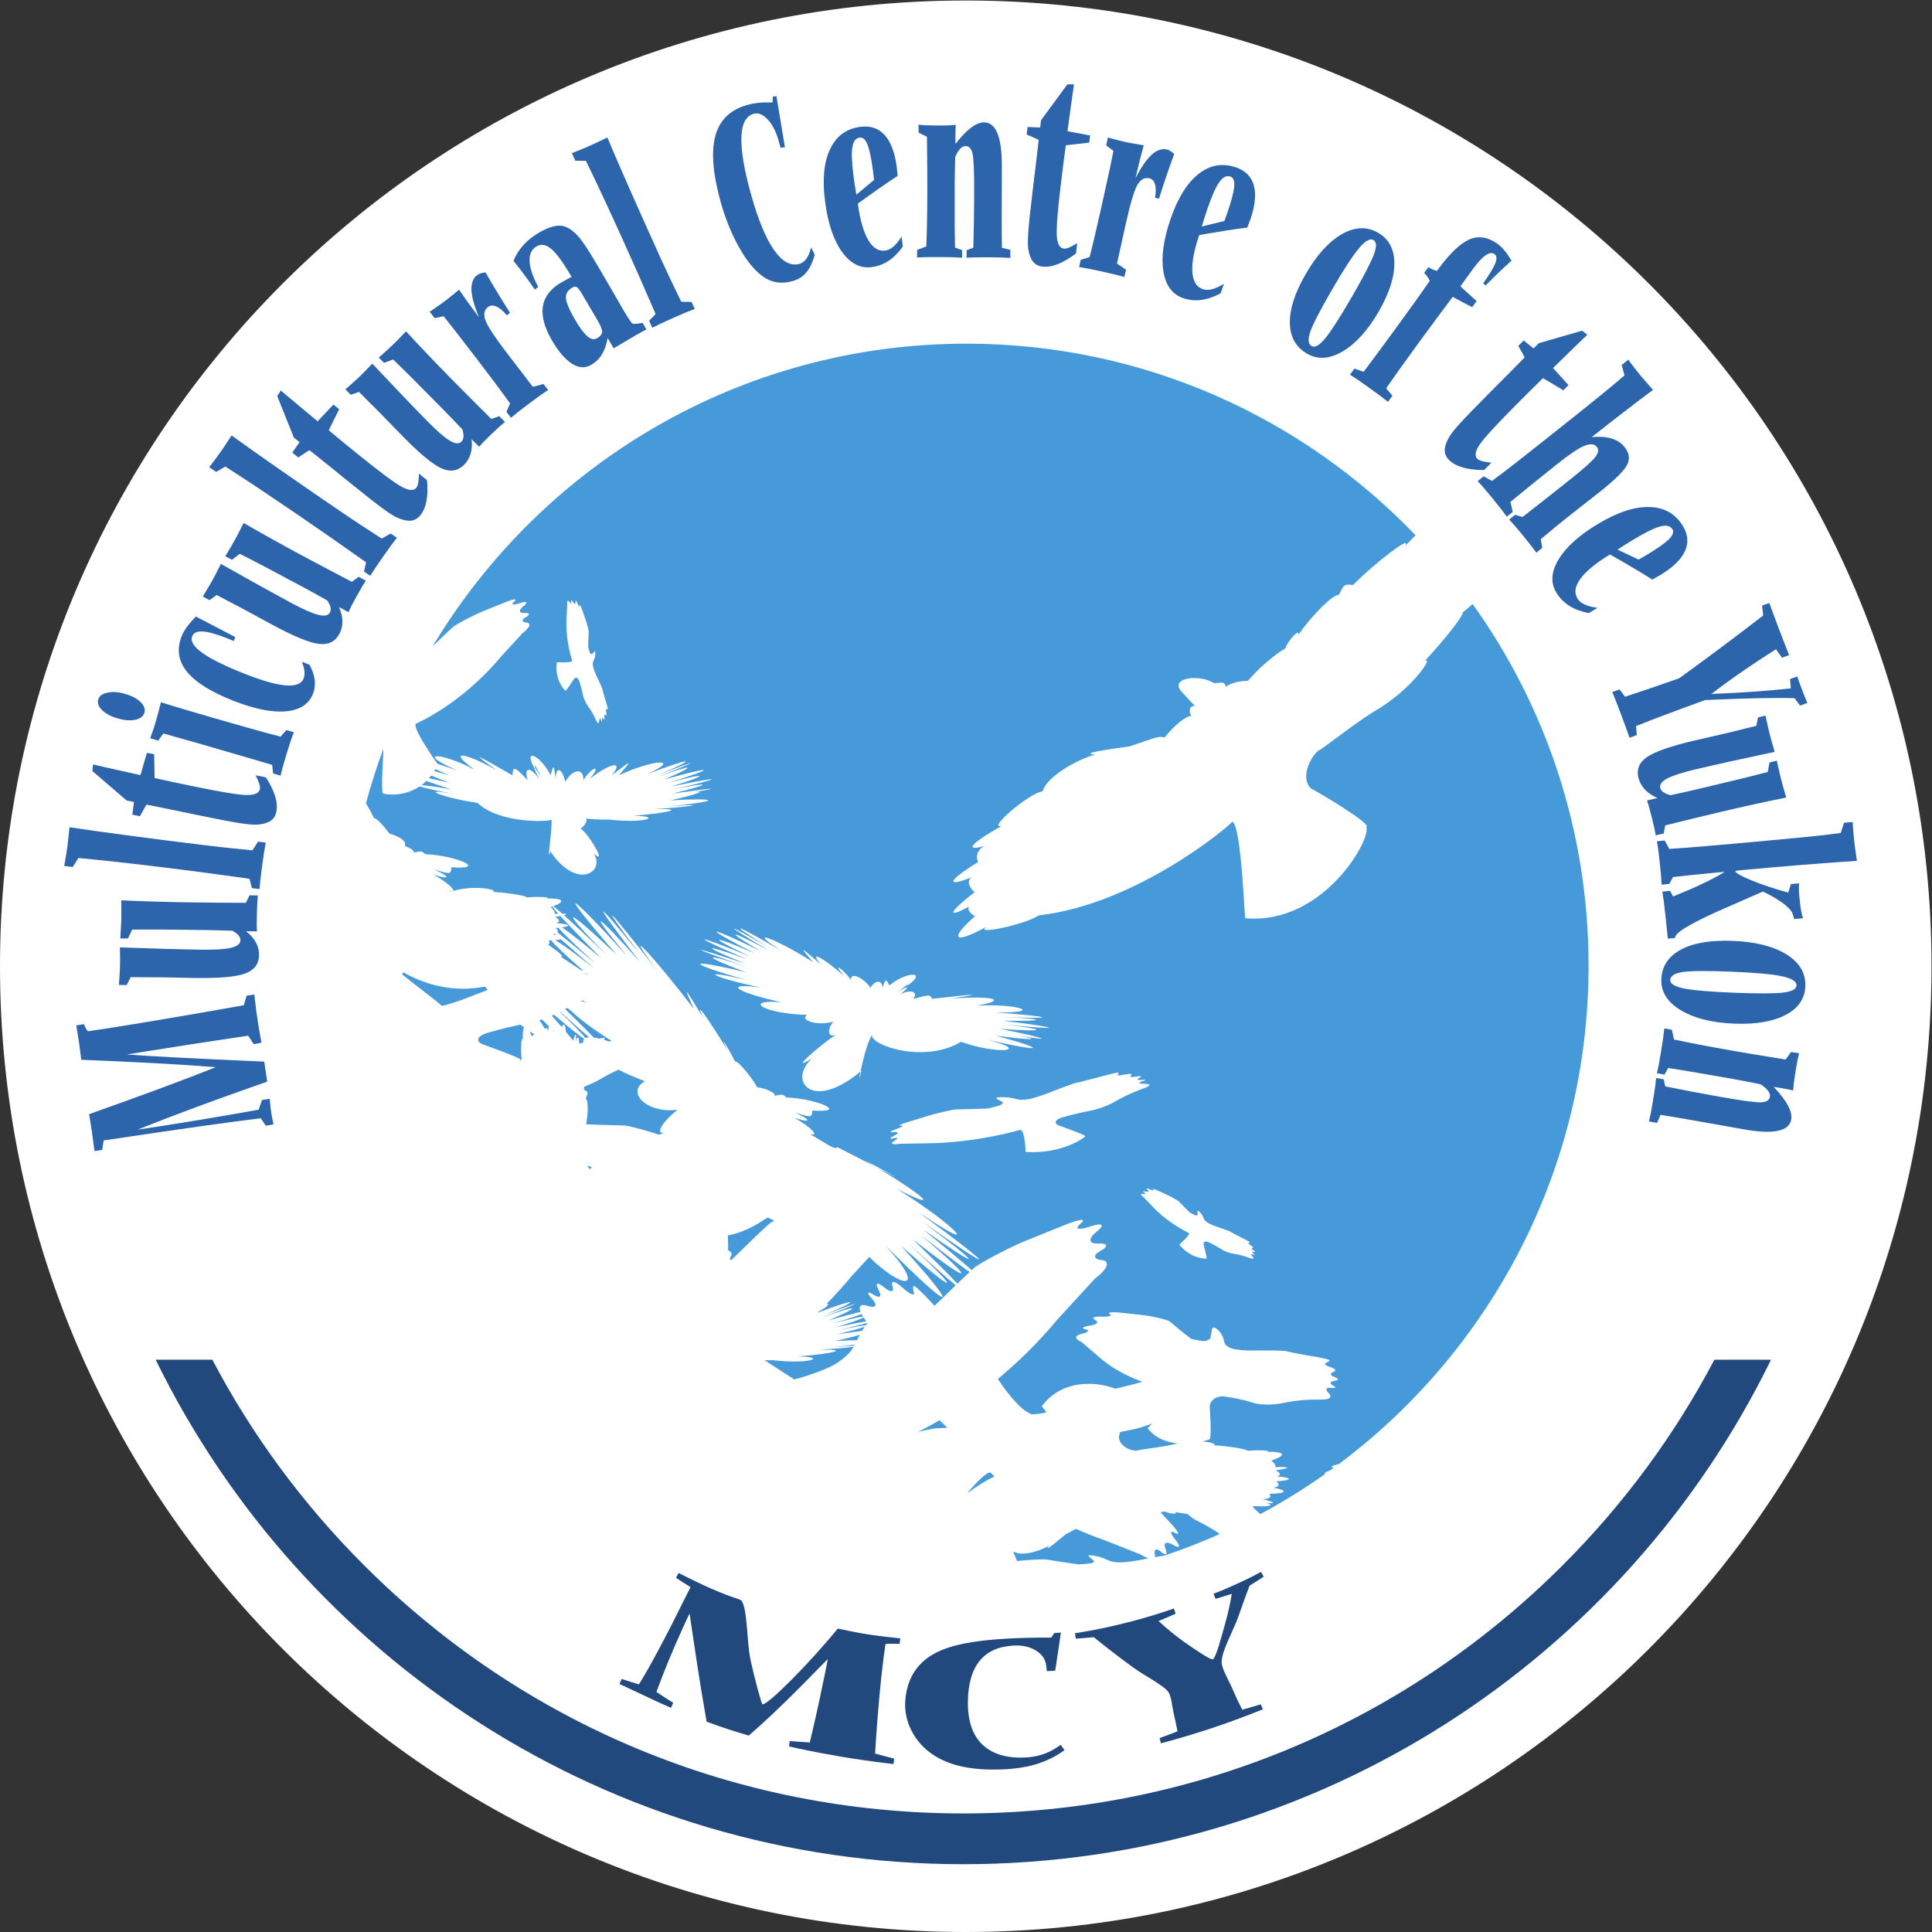 <?xml version="1.0" encoding="UTF-8" standalone="no"?>
<svg
   xmlns:dc="http://purl.org/dc/elements/1.1/"
   xmlns:cc="http://creativecommons.org/ns#"
   xmlns:rdf="http://www.w3.org/1999/02/22-rdf-syntax-ns#"
   xmlns:svg="http://www.w3.org/2000/svg"
   xmlns="http://www.w3.org/2000/svg"
   viewBox="0 0 558.12 558.12"
   height="558.12"
   width="558.12"
   xml:space="preserve"
   id="svg2"
   version="1.1"><rect x="0" y="0" width="558.12" height="558.12" fill="#333333" stroke="none"/><defs
     id="defs6" /><g
     transform="matrix(1.333,0,0,-1.333,0,558.12)"
     id="g10"><g
       transform="scale(0.1)"
       id="g12"><path
         id="path14"
         style="fill:#ffffff;fill-opacity:1;fill-rule:nonzero;stroke:none"
         d="m 0,2092.93 c 0,1155.9 937.031,2092.93 2092.94,2092.93 1155.88,0 2092.95,-937.03 2092.95,-2092.93 C 4185.89,937.02 3248.82,0 2092.94,0 937.031,0 0,937.02 0,2092.93" /><path
         id="path16"
         style="fill:#479ad9;fill-opacity:1;fill-rule:nonzero;stroke:none"
         d="m 1274.14,2074.71 c -1.56,1.31 -2.95,2.52 -4.47,3.83 -0.31,-0.28 -0.49,-0.61 -0.67,-0.88 1.45,-0.98 2.86,-1.96 4.3,-2.95 0.27,0 0.57,0 0.84,0" /><path
         id="path18"
         style="fill:#479ad9;fill-opacity:1;fill-rule:nonzero;stroke:none"
         d="m 1127.85,1966.47 c -38.14,-7.97 -70.39,-17.52 -70.39,-17.52 -23.18,-6.84 -28.34,-18.42 -10.84,-25.45 0,0 83.05,-29.42 81.78,-33.25 -0.12,-0.39 -1.19,-1.44 -2.81,-2.77 1.01,0.35 2.07,0.74 3.06,1.13 0.69,1.62 1.33,2.78 1.92,3.09 -2.78,18.24 -0.32,58.95 2.32,38.3 -0.6,15.66 0.51,25.8 2.77,30.37 -2.55,1.94 -5.15,3.95 -7.81,6.1" /><path
         id="path20"
         style="fill:#479ad9;fill-opacity:1;fill-rule:nonzero;stroke:none"
         d="m 1229.12,2002.7 c -1.5,-0.86 -2.91,-1.72 -4.33,-2.52 28.37,-27.6 48.92,-48.19 61.81,-61.74 3.58,-0.47 7.62,-1.27 12.05,-2.31 5.3,1.12 9.16,1.76 10.31,1.66 2.15,-0.15 1.98,-2.01 -0.05,-4.39 3.38,-1.02 7.03,-2.19 10.8,-3.5 1.87,0.24 3.94,0.59 6.11,0.96 -42.27,26.7 -72.4,49.61 -89.06,66.07 -2.48,1.9 -4.98,3.77 -7.64,5.77" /><path
         id="path22"
         style="fill:#479ad9;fill-opacity:1;fill-rule:nonzero;stroke:none"
         d="m 1197.93,2162.08 c 2.77,-0.55 5.16,-1.06 7.4,-1.59 -0.99,0.91 -1.93,1.73 -2.89,2.62 -1.35,-0.43 -2.79,-0.79 -4.51,-1.03" /><path
         id="path24"
         style="fill:#479ad9;fill-opacity:1;fill-rule:nonzero;stroke:none"
         d="m 1215.59,2151.38 c -2.8,-0.76 -6.92,-1.4 -12.39,-1.86 14.26,-8.25 42.56,-28.37 85.08,-61.53 -29.86,25.73 -54.06,46.83 -72.69,63.39" /><path
         id="path26"
         style="fill:#479ad9;fill-opacity:1;fill-rule:nonzero;stroke:none"
         d="m 1051.25,2048.91 c -66.758,-13.3 -128.945,3.28 -176.895,30.74 -0.566,-0.53 -1.074,-1.02 -1.757,-1.6 -0.215,-1.04 -0.469,-1.99 -0.762,-3.01 0.098,-0.08 0.195,-0.12 0.293,-0.22 16.582,-13.69 63.848,-49.94 63.848,-49.94 8.789,-6.79 16.875,-13.47 21.855,-17.95 13.516,3.11 36.816,10.53 54.158,17.37 l 19.49,7.67 c 7.21,2.82 16.08,6.19 25.18,9.55 -1.82,2.45 -3.63,4.89 -5.41,7.39" /><path
         id="path28"
         style="fill:#479ad9;fill-opacity:1;fill-rule:nonzero;stroke:none"
         d="m 1291.23,2098.2 c -44.57,40.27 -71.39,66.5 -81.02,78.12 -2.07,-0.18 -4.27,-0.37 -6.62,-0.55 5.1,-3.08 6.31,-6.54 4.3,-9.26 20.06,-16.05 47.87,-38.79 83.34,-68.31" /><path
         id="path30"
         style="fill:#479ad9;fill-opacity:1;fill-rule:nonzero;stroke:none"
         d="m 1213.54,1993.95 c 31.93,-30.57 50.13,-49.52 54.98,-56.53 2.05,0.92 4.72,1.43 8.08,1.56 -14.69,12.52 -35.49,30.94 -62.36,55.32 -0.26,-0.1 -0.45,-0.22 -0.7,-0.35" /><path
         id="path32"
         style="fill:#479ad9;fill-opacity:1;fill-rule:nonzero;stroke:none"
         d="m 1152.3,1940.94 c 1.82,1.93 3.56,3.53 5.18,4.84 -2.95,1.66 -6.11,3.63 -9.35,5.76 1.32,-2.95 2.73,-6.46 4.17,-10.6" /><path
         id="path34"
         style="fill:#479ad9;fill-opacity:1;fill-rule:nonzero;stroke:none"
         d="m 943.438,2520.14 c -0.801,-1.38 -1.563,-2.86 -2.364,-4.19 9.395,-2.64 19.981,-5.65 31.758,-9.08 -11.484,5.07 -21.25,9.49 -29.394,13.27" /><path
         id="path36"
         style="fill:#479ad9;fill-opacity:1;fill-rule:nonzero;stroke:none"
         d="m 1160.08,2521.65 c 2.4,-2.67 6.87,-9.15 13.44,-20.04 -14.87,29.39 -16.41,32.37 -13.44,20.04" /><path
         id="path38"
         style="fill:#479ad9;fill-opacity:1;fill-rule:nonzero;stroke:none"
         d="m 934.258,2506.14 c -1.582,-2.07 -3.223,-3.9 -4.883,-5.77 11.934,-2.45 26.602,-5.56 44.316,-9.46 -16.015,5.99 -29.121,11.07 -39.433,15.23" /><path
         id="path40"
         style="fill:#479ad9;fill-opacity:1;fill-rule:nonzero;stroke:none"
         d="m 2717.22,1473.75 c -4.01,0.84 -4.24,-0.9 -0.45,-3.89 3.81,-3.02 3.18,-3.75 -1.35,-1.52 -4.65,2.19 -5.23,0.39 -1.25,-4.06 4.1,-4.46 2.71,-6.53 -3.24,-4.49 l -12.81,4.31 c -6.45,2.17 -17.13,4.65 -23.79,5.55 0,0 -15.12,2.15 -27.93,10.31 -12.87,8.28 -26.47,14.63 -26.47,14.63 -7.58,3.54 -12.87,1.31 -11.54,-5.1 0,0 7.85,-29.12 6.21,-30 -1.64,-0.86 -36.11,0.37 -58.81,30.32 0,0 24.02,20.87 20.92,24.96 0,0 -45.1,20.62 -80.72,59.21 l -17.93,18.64 c -6.6,4.67 -7.03,7.83 -1.08,7.03 5.96,-0.76 7.17,0.6 2.76,3.05 -4.42,2.4 -2.93,3.34 3.34,2.01 6.19,-1.29 7.77,0.37 3.59,3.71 -4.18,3.34 -1.8,3.71 5.16,0.96 6.93,-2.72 10.09,-2.84 7.14,-0.32 -2.96,2.54 1.16,1.68 9.13,-1.89 l 20.87,-9.49 c 7.56,-3.46 18.68,-9.63 24.83,-13.75 0,0 1.17,-0.78 12.24,-12.35 11.49,-11.7 12.45,-12.22 12.45,-12.22 6.6,-3.81 12.65,-6.72 13.43,-6.53 0.79,0.22 2.39,0.49 3.62,0.59 0,0 0,0 -0.28,8.38 0.08,4.7 9.36,-5.9 11.76,-11.49 2.5,-5.62 2.5,-5.62 2.5,-5.62 0.7,-1.86 4.38,-5.29 8.09,-7.62 3.67,-2.34 12.38,-6.19 19.29,-8.51 l 7.06,-2.43 c 6.58,-2.2 16.64,-5.99 22.4,-8.38 0,0 0,0 6.58,-3.69 6.5,-3.65 25.08,-13 25.08,-13 5.31,-2.76 9.98,-5.55 10.49,-6.25 0.52,-0.69 -0.65,-1.31 -2.6,-1.43 -2.03,-0.1 0.31,-2.64 5.19,-5.59 4.79,-2.97 6.25,-5.39 3.23,-5.33 -3.09,0.06 -2.13,-2.26 2.16,-5.12 4.24,-2.81 4.61,-4.49 0.73,-3.59 z m -300.1,326.23 c 0,0 -24.08,-14.39 -54.86,-20.21 -30.94,-5.82 -59.73,-14.3 -59.73,-14.3 -16.09,-4.79 -19.71,-12.83 -7.52,-17.72 0,0 57.81,-20.5 56.93,-23.18 -0.88,-2.67 -49.98,-39.14 -129.31,-34.04 0,0 -0.84,47.11 -11.74,47.87 0,0 -94.83,-28.77 -205.87,-29.2 l -54.43,-1 c -16.68,-2.55 -22.43,0.1 -12.93,5.9 9.37,5.72 8.79,8.4 -1.14,6.02 -10,-2.42 -9.35,0.15 1.33,5.66 10.57,5.49 10.02,8.89 -1.09,7.62 -11.04,-1.25 -8.5,1.76 5.49,6.66 13.82,4.84 18.38,8.16 10.23,7.48 -8.1,-0.72 -1.07,2.95 15.51,8.01 l 43.92,13.38 c 15.86,4.8 41.04,10.8 56.06,13.43 0,0 2.83,0.51 36.71,1.06 34.53,0.86 36.74,1.35 36.74,1.35 15.15,3.49 28.1,7.11 28.82,8.2 0.71,1.07 2.52,3.09 4.01,4.57 0,0 0,0 -13.89,8.05 -7.56,4.76 22.27,4.33 34.53,1.34 12.56,-2.87 12.56,-2.87 12.56,-2.87 3.95,-1.05 14.49,-0.5 23.32,1.19 8.81,1.74 26.99,7.43 40.12,12.62 l 13.57,5.35 c 12.58,4.94 32.39,12.19 44.08,16.12 0,0 0,0 14.99,3.51 14.78,3.46 55.27,14.36 55.27,14.36 11.64,3.06 22.54,5.43 24.37,5.31 1.86,-0.16 1.31,-2.09 -1.23,-4.34 -2.63,-2.28 4.67,-2.22 16.14,0.1 11.34,2.31 17.24,1.49 13.08,-1.76 -4.33,-3.34 0.63,-4.59 11.06,-2.75 10.45,1.84 13.59,0.59 6.89,-2.83 -6.87,-3.48 -4.39,-5.47 5.63,-4.34 10.05,1.12 10.39,-0.23 0.64,-3.03 -9.9,-2.83 -7.85,-5.27 4.83,-5.35 12.75,0 14.19,-3.55 2.79,-8.06 l -24.53,-9.71 c -12.27,-4.84 -30.82,-14.04 -41.35,-20.47 z m -527.51,143.61 c -10.1,-15.03 -20.25,-56.83 -24.65,-78.71 0.53,0.43 1.02,0.82 1.54,1.27 -4.94,-22.42 -4.74,-17.03 -1.54,-1.27 -106.01,-88.77 -158.75,-19.35 -104.69,28.85 -56.31,-36.07 17.31,29.26 51.51,50.72 -17.35,-7.07 -20.86,10.86 -5.53,28.3 -36.45,-9.9 -74.84,3.77 -56.84,14.69 -101.5,3.17 -137.75,34.61 -55.33,27.35 -99.14,21.83 -128.85,42.42 -46.83,32.48 -101.62,20.6 -142.33,42.72 -28.89,15.66 -133.05,37.77 -134.38,48.53 -2.09,17.01 -96.35,36.54 -95.41,43.96 1.48,11.76 -130.54,45.41 -131.42,49.46 -1.38,6.37 -98.5,39.82 -96.6,45.97 3.01,9.75 -126.51,54.58 -123.09,58.79 5.42,6.62 -93.16,44.09 -86.6,48.32 10.32,6.68 -116.27,60.09 -107.78,63.07 13.4,4.69 -80.98,47.2 -69.36,47.72 18.36,0.83 -99.44,59.37 -101.86,64.89 -3.85,8.7 -92.27,57.22 -72.66,51.29 30.86,-9.35 -82.5,52.87 -11.74,26.77 67.83,-23.97 -29.92,35.4 -29.92,35.4 17.58,-5.41 -28.26,32.04 3.57,16.23 50.17,-24.99 -26.97,30.64 -6.25,19.46 14.67,-7.95 -1.25,16.82 25.66,5.82 42.48,-17.32 9.69,17.32 26.08,17.22 25.84,-0.22 6.99,20.18 6.99,20.18 15.2,5.2 34.64,29.61 84.25,32.26 39.31,-0.22 2.05,4.28 2.05,4.28 -19.35,-12.71 22.97,14.14 24.68,9.96 2.65,-6.54 23.07,12.18 41.31,5.78 28.77,-10.02 34.3,10.21 37.46,9.41 40.88,0.47 105.52,11.91 109.78,11.15 41.66,0.5 90.27,6.72 125.6,-2.81 55.71,-15.06 90.94,4.44 147.8,-16.54 40.34,-14.88 128.51,-9.41 135.64,-15.25 11.21,-9.26 99.7,-4.84 103.18,-10.37 5.45,-8.69 130.92,-16.33 131.27,-21.38 0.62,-7.97 98.36,-11.11 93.62,-17.24 -7.54,-9.63 106.06,-21.62 118.11,-27.79 38.32,-14.35 51.47,-9.82 34.73,-11.33 -47.56,-0.41 115.71,-31.41 103.99,-36.99 -18.51,-8.77 100.08,-25.88 19.9,-32.34 -56.89,-4.61 -80.48,-47.99 -195.46,-7.38 -193.12,14.41 z m -575.2,707.1 c -1.5,1.31 -1.71,-2.05 -0.54,-7.5 1.13,-5.38 0.35,-8.05 -1.74,-5.93 -2.09,2.14 -3.13,-0.06 -2.27,-5.05 0.88,-4.93 -0.13,-6.31 -2.2,-3.03 -2.11,3.35 -3.56,2.3 -3.19,-2.39 0.39,-4.73 -0.54,-4.83 -2.07,-0.14 -1.62,4.73 -3.36,3.88 -3.88,-1.95 -0.49,-5.94 -2.95,-6.42 -5.61,-0.89 l -5.72,11.85 c -2.87,5.93 -8.5,15.05 -12.48,20.27 0,0 -8.97,11.91 -11.76,26.44 -2.83,14.67 -7.6,28.48 -7.6,28.48 -2.65,7.68 -8.05,9.79 -11.81,4.38 0,0 -16.2,-25.73 -18.05,-25.2 -1.76,0.55 -24.9,25.18 -18.44,61.74 0,0 32.31,-2.02 33.22,2.97 0,0 -16.13,45.49 -12.26,96.99 l 1.38,25.33 c -1.13,7.85 0.94,10.38 4.52,5.7 3.55,-4.64 5.39,-4.55 4.14,0.21 -1.23,4.74 0.47,4.33 3.84,-0.95 3.36,-5.14 5.71,-5.07 5.24,0.13 -0.41,5.2 1.56,3.87 4.35,-2.88 2.84,-6.66 4.91,-8.94 4.75,-5.14 -0.16,3.82 2.05,0.35 4.92,-7.61 l 7.48,-21.05 c 2.72,-7.61 5.88,-19.61 7.13,-26.69 0,0 0.2,-1.33 -0.64,-17.07 -0.73,-16.08 -0.47,-17.11 -0.47,-17.11 1.8,-7.23 3.83,-13.41 4.53,-13.81 0.7,-0.41 2.05,-1.35 2.97,-2.07 0,0 0,0 6.01,6.06 3.62,3.21 2.19,-10.63 -0.33,-16.15 -2.44,-5.66 -2.44,-5.66 -2.44,-5.66 -0.88,-1.78 -0.9,-6.71 -0.06,-10.9 0.84,-4.17 4.06,-12.87 7.13,-19.25 l 3.13,-6.54 c 2.93,-6.12 7.16,-15.67 9.41,-21.32 0,0 0,0 1.8,-7.12 1.83,-7.03 7.81,-26.4 7.81,-26.4 1.66,-5.53 2.85,-10.7 2.68,-11.54 -0.16,-0.87 -1.43,-0.51 -2.88,0.79 z m 1772.75,103.25 c 22.69,14.08 -28.26,-63.29 -110.49,-109.55 -50.88,-31.93 -112.71,-82.98 -121.05,-84.99 -26.18,-26.61 -33.21,-66.17 -13.74,-81.68 7.5,-3 135.34,-78.38 118.87,-83.17 13.21,-21.14 -89.98,-212.33 -261.74,-197.55 -1.34,-20.41 -7.91,202.39 -28.59,209.34 -3.09,-7.43 -206.62,-179.35 -419.04,-203.09 -29.03,-19.97 -147.46,-45.06 -111.55,-23.61 -71.86,-39.81 -84.62,-29.29 -27.01,21.6 -12.24,7.28 -16.56,15.46 -12.77,20.98 -49,-26.51 -44.66,-12.91 12.05,31.29 -15.22,13 -16.72,28.92 -2.87,33.53 -61.77,-24.78 -56.57,-9.57 10.58,31.73 -7.55,15.21 2,32.63 20.28,36.85 -53.53,-16.91 -38.54,3.04 30.99,41.36 -34.02,-8.01 60.16,71.83 88.66,75.19 5.56,25.32 59.76,63.28 113.59,79.68 -21.45,1.56 -15.31,4.94 75.16,17.73 58.22,19.64 63.02,22.88 75.17,19.02 20.47,25.89 48.22,48.14 58.26,46.75 -7.09,12.1 -3.34,22.43 7.76,21.75 -8.07,8.09 -8.07,8.09 -29.18,31.04 -26.8,29.71 38.16,38.92 70.64,18.21 22.05,2.34 22.05,2.34 25.98,-8.27 4.8,6.93 27.71,13.49 47.71,13.49 18.03,22.89 56.96,56.8 81,70.43 4.04,15.83 32.99,46.19 27.29,28.6 32.59,45.84 74.98,87.56 88.86,87.56 11.23,22.97 11.23,22.97 30.35,20.97 44.89,46.14 131.9,113.05 111.92,83.6 8.73,9.38 16.56,17.41 23.49,24.17 -245.35,255.91 -590.62,415.25 -973.14,415.25 -491.66,0 -921.79,-263.24 -1157.276,-656.45 2.989,2.89 6.27,6.08 9.981,9.7 33.515,32.64 36.66,34.61 36.66,34.61 16.485,10.45 44.825,24.96 62.985,32.28 l 49.12,19.86 c 18.21,7.35 26.37,7.74 18.21,0.94 -8.21,-6.81 -2.54,-8.31 12.56,-3.27 15.07,5.01 18.49,2.05 7.59,-6.64 -10.95,-8.63 -10.13,-15.26 1.78,-14.7 11.93,0.55 13.48,-3.48 3.48,-8.91 -10.04,-5.45 -9.44,-10.79 1.4,-11.86 10.79,-1.11 6.88,-11.44 -8.75,-23.01 l -46.6,-50.72 C 999.043,2659.6 900.879,2618.4 900.879,2618.4 c -6.387,-10.48 39.629,-76.21 46.953,-86.52 12.012,-3.95 26.484,-8.81 43.32,-14.64 -91.328,39.25 -39.589,42.03 36.738,1.97 -57.187,41.11 -26,40 49.18,-1.7 -56.21,39.34 -52.56,38.89 33.57,-10.86 1.29,20.1 4.05,19.94 32.95,-10.6 -9.76,29.68 6.74,30.26 26,0.97 -7.6,14.35 -11.15,22.6 -11.39,25.06 -25.27,44.58 11.92,29.63 34.98,-15 6.82,23.84 6.82,23.84 10.94,-7.98 0.61,27.91 13.89,23.88 20.96,-6.3 15.97,28.26 40.74,30.43 39.04,3.43 20.47,30.67 40.24,34.51 14.02,2.76 45,35.45 75.06,40.3 47.35,7.66 45.64,34.9 45.64,34.9 15.74,0 74.24,34.9 138.56,38.38 61.35,2.47 96.35,36.95 113.79,36.86 27.52,-0.14 90.68,34.73 87.22,30.85 -5.45,-6.1 79.8,29.78 89.06,26.43 14.65,-5.25 110.02,30.71 116.05,26.2 9.61,-7.16 85.82,23.25 90,18.18 6.54,-7.97 114.26,23.87 115.9,19.59 2.62,-6.75 86.54,18.19 86.38,12.71 -0.24,-8.63 92.62,13.19 108.01,13.53 47.89,3.4 24.73,2.64 7.09,-4.4 -52.65,-18.1 111.72,6.19 107.73,-2.19 -6.31,-13.22 95.25,7.29 56.37,-0.47 -27.6,-5.52 65.22,1.31 35.61,-7.97 -46.74,-14.59 64.87,-0.93 27.05,-17.4 -52.15,-8.31 7.8,0.38 -27.01,-1.06 -50.02,2.34 3.89,-4.24 -3.8,-17.88 -12.07,-21.5 18.05,-12.25 60.04,-83.56 28.03,-53.97 27.09,-39.07 -35.12,-82.34 -93.48,4.21 -8.78,-32.62 5.41,56.9 2.19,68.55 -7.87,-4.58 -111.91,-8.72 -160.29,36.55 -73.517,10.47 -136.7,35.73 -44.767,17.92 -41.484,8.06 -68.535,14.12 -80.586,17.69 -36.172,-24.23 -76.269,-17.14 -79.472,-14.79 -4.473,3.32 0.976,87.47 0.976,87.47 0.235,2.88 0.078,5.47 -0.351,7.86 -14.18,-38.23 -26.641,-77.3 -37.383,-117.07 4.961,-8.17 11.726,-20.3 17.891,-32.89 2.46,3.48 18.671,-13.49 32.792,-32.61 18.516,-5.48 31.094,-13.06 32.149,-17.95 1.875,1.13 2.285,-2.78 1.836,-9.35 12.734,-4.5 22.324,-10.96 18.086,-14.16 18.086,3.81 18.086,3.81 25.918,-3.37 65.215,-2.39 138.731,-33.89 56.523,-28.36 -1.269,-15.58 -1.269,-15.58 -37.695,-4.52 36.426,-16.34 35.664,-23.5 -1.152,-11.35 27.402,-15.07 46.328,-31.85 42.441,-35.36 50.114,14.45 100.394,1.43 86.054,-1.99 36.64,-2.45 72.05,-8.32 74.16,-12.16 18.99,2.65 61.21,0.28 39.79,-2.26 38.73,1.37 45.5,-6.45 16.93,-16.81 3.07,-1.84 9.61,-7.16 19.63,-15.98 10.35,-0.18 11.76,-1.47 3.96,-3.49 19.87,-17.67 51.12,-46.81 93.6,-87.67 -107.87,109.83 -95.16,111.26 20.02,2.29 -128.91,149.38 -114.34,147.57 22.95,-2.84 -87.99,105.61 -70.79,98.04 27.09,-11.9 -105.22,136.32 -104.42,146.05 1.15,15.28 -96.49,128.13 -72.81,105.6 37.28,-35.52 -85.8,114.9 -3.86,26.74 79.32,-82.93 -23.44,52.15 -23.44,52.15 21.19,-20.41 -23.61,46.17 10.06,0.64 53.11,-71.78 -22.86,43.12 -1.62,12.25 15.06,-21.91 3.49,4.84 33.8,-30.26 47.83,-55.36 19.74,-2.14 43.3,-14 37.07,-18.69 18.08,3.81 18.08,3.81 25.88,-3.4 65.27,-2.36 138.77,-33.9 56.56,-28.34 -1.27,-15.58 -1.27,-15.58 -37.68,-4.55 36.41,-16.3 35.67,-23.45 -1.19,-11.34 35.02,-19.18 56.41,-41.39 33.73,-34.96 49.71,-30.04 53.65,-33.44 59.28,-28.52 36.13,-18.44 63.96,-32.68 84.3,-43.15 -7.62,4.61 -15.55,9.3 -23.85,14.2 75.6,-40.99 90.02,-48.18 23.85,-14.2 108.88,-65.5 140.78,-96.42 44.84,-47.3 126.93,-78.79 192.8,-149.65 46.72,-50.29 170.42,-125.57 176.14,-139.07 9.02,-21.33 132.43,-98.44 133.16,-108.87 1.17,-16.45 50.43,-41.09 85.34,-70.43 105.11,-87.98 8.03,7.36 9.38,8.22 9.38,8.22 28.65,18.08 77.85,43.34 109.41,56.07 l 85.41,34.49 c 31.54,12.74 45.74,13.48 31.54,1.66 -14.18,-11.87 -4.35,-14.41 21.84,-5.68 26.21,8.69 32.15,3.56 13.16,-11.54 -18.96,-15.02 -17.57,-26.53 3.15,-25.59 20.72,0.94 23.44,-5.99 5.97,-15.45 -17.38,-9.45 -16.32,-18.71 2.47,-20.62 18.86,-1.9 11.99,-19.85 -15.16,-39.96 L 2292,1327.85 c -43.06,-51.79 -87.69,-94.59 -129.51,-129.37 l 8.97,-13.11 c 13.22,-19.16 33.08,-42.13 44.14,-51.07 5.93,-4.79 13.12,-9.16 19.7,-12.33 7.07,0 16.35,0.84 24.65,2.46 2.23,0.43 4.96,1.12 7.91,1.84 -7.65,9.86 -12.19,15.66 -9.9,13.36 45.6,61.13 122.66,52.34 159.33,37.69 1.49,0.38 2.9,0.69 4.65,1.12 11.96,2.77 35.57,8.96 53.99,13.85 -31.55,11.48 -67.4,29.21 -97.27,56.58 l -35.9,30.6 c -14.49,5.88 -13.98,13.34 0.98,16.66 14.8,3.28 18.61,7.82 8.63,9.94 -10.04,2.17 -5.66,5.77 9.69,8.01 15.16,2.23 20.1,7.8 11.15,12.37 -8.9,4.62 -2.61,7.77 13.83,7.11 16.21,-0.71 24.26,1.73 18.01,5.44 -6.19,3.7 3.98,5.22 22.32,3.29 l 48.54,-5.2 c 17.48,-1.97 42.73,-7.52 56.29,-12.28 0,0 2.54,-0.94 24.76,-20.02 23.17,-19.03 25.33,-19.54 25.33,-19.54 14.95,-3.61 28.83,-5.56 30.96,-4.31 2.13,1.19 6.45,3.28 9.59,4.67 0,0 0,0 3.77,20.64 2.68,11.8 20.82,-6.48 23.93,-18.3 3.47,-11.78 3.47,-11.78 3.47,-11.78 0.82,-4 8.3,-9.39 16.53,-11.93 8.28,-2.52 28.61,-4.42 45,-4.16 l 16.81,0.25 c 15.67,0.22 39.44,-0.25 52.95,-1.09 0,0 0,0 14.89,-3.4 14.7,-3.4 57.24,-10.37 57.24,-10.37 12.13,-2.13 22.64,-4.9 23.63,-6.17 0.96,-1.31 -2.38,-3.99 -7.55,-5.96 -5.2,-1.99 -0.49,-6.19 10.39,-9.36 10.74,-3.14 13.2,-7.85 5.47,-10.44 -7.91,-2.58 -6.74,-7.47 2.79,-10.75 9.39,-3.34 9.41,-7.13 -0.1,-8.45 -9.73,-1.33 -11.25,-5.78 -3.22,-10.02 8.08,-4.18 6.23,-6.41 -4.3,-5.04 -10.68,1.46 -13.2,-3.56 -5.29,-11.1 8.12,-7.53 3.47,-13.86 -10.72,-14.08 l -30.59,-0.58 c -15.31,-0.26 -41.33,-3.52 -57.95,-7.23 0,0 -37.64,-8.07 -66.03,1.13 -28.64,9.18 -60.02,13.07 -60.02,13.07 -17.58,2.13 -32.41,-8.2 -32.29,-22.89 0,0 4.63,-65.7 -0.06,-69.34 -1.11,-0.84 -7.05,-3.08 -15.84,-5.17 20.35,-1.51 31.96,-6.29 24.1,-8.15 36.62,-2.48 72.05,-8.38 74.2,-12.21 18.99,2.66 61.19,0.32 39.79,-2.26 41.05,1.48 46.17,-7.44 11.4,-18.69 8.34,-7.29 11.27,-13.46 7.27,-14.46 34.8,1.57 36.13,-1.6 2.23,-6.81 10.7,-5.24 11.91,-11.471 2.3,-13.088 35.76,-3.024 34.94,-8.223 -1.48,-10.863 8.94,-5.45 6.34,-11.989 -5.63,-13.707 32.62,-6.231 28.24,-12.524 -9.08,-13.204 6.17,-6.82 -1.17,-12.328 -15.25,-11.539 27.59,-6.757 31.69,-10.589 8.69,-8.031 19.8,-5.976 4.78,-9.258 -31.8,-6.816 l 0.08,-0.024 c 3.46,-0.898 4.22,-1.867 2.87,-2.847 l 3.98,-3.891 c 3.58,-3.488 7.8,-7.219 12.08,-10.738 48.62,26.117 95.45,55.097 140.26,86.758 -2.82,1.39 0.4,4.199 8.11,6.718 0.87,0.293 1.66,0.571 2.44,0.862 2.67,1.93 5.32,3.87 7.97,5.82 -0.12,0.06 -0.18,0.14 -0.35,0.17 -3.16,0.9 -4.86,2.37 -3.79,3.29 0.93,0.8 7.66,2.91 15.65,4.94 328.36,245.88 540.87,638 540.87,1079.78 0,292.36 -93.11,562.95 -251.23,783.83 -7.58,-6.91 -15.15,-13.44 -21.46,-18.11 1.66,-6.93 -37.83,-57.54 -82.81,-105.88" /><path
         id="path42"
         style="fill:#479ad9;fill-opacity:1;fill-rule:nonzero;stroke:none"
         d="m 923.965,2494.39 c -3.379,-3.29 -6.836,-6.18 -10.352,-8.8 11.797,-1.11 32.715,-3.98 63.594,-8.99 -24.59,7.8 -42.227,13.75 -53.242,17.79" /><path
         id="path44"
         style="fill:#479ad9;fill-opacity:1;fill-rule:nonzero;stroke:none"
         d="m 978.887,2255.44 c -1.446,0.06 -3.34,0.37 -5.782,1.06 0.997,-0.61 1.875,-1.13 2.813,-1.7 1.016,0.19 1.992,0.41 2.969,0.64" /><path
         id="path46"
         style="fill:#479ad9;fill-opacity:1;fill-rule:nonzero;stroke:none"
         d="m 1857.09,1282.58 c 1.7,3.24 3.69,7.05 6.15,11.7 -10.15,-3.17 -27.91,-7.8 -53.38,-13.65 19.24,1.09 34.81,1.68 47.23,1.95" /><path
         id="path48"
         style="fill:#479ad9;fill-opacity:1;fill-rule:nonzero;stroke:none"
         d="m 2036.07,1109.14 c -19.1,-11.27 -34.82,-19.57 -46.07,-25.17 13.26,3.08 26.21,5.85 36.04,7.55 0,0 2.61,0.43 27.24,1.04 -3.32,3.36 -9.22,9.14 -17.21,16.58" /><path
         id="path50"
         style="fill:#479ad9;fill-opacity:1;fill-rule:nonzero;stroke:none"
         d="m 1865.88,1299.04 c 0.04,0.1 0.1,0.2 0.17,0.3 -1.25,-0.22 -2.34,-0.41 -3.67,-0.65 1.31,0.14 2.42,0.26 3.5,0.35" /><path
         id="path52"
         style="fill:#479ad9;fill-opacity:1;fill-rule:nonzero;stroke:none"
         d="m 1814.88,1303.97 c 33.81,7.12 54.2,10.56 61.55,10.91 1.11,1.51 2.3,3.03 3.49,4.55 l -0.29,0.43 c -13.95,-3.75 -35.41,-9.08 -64.75,-15.89" /><path
         id="path54"
         style="fill:#479ad9;fill-opacity:1;fill-rule:nonzero;stroke:none"
         d="m 1871.35,1331.95 c -4.4,-2.97 -23.85,-10.19 -59.1,-21.25 28.82,6.04 50.46,10.24 64.9,12.8 l -5.8,8.45" /><path
         id="path56"
         style="fill:#479ad9;fill-opacity:1;fill-rule:nonzero;stroke:none"
         d="m 1868.05,1302.7 c 1.83,2.89 3.88,5.97 6.13,9.06 -8.85,-3.19 -28.57,-8.77 -59.53,-16.41 22.28,3.21 40.04,5.61 53.4,7.35" /><path
         id="path58"
         style="fill:#479ad9;fill-opacity:1;fill-rule:nonzero;stroke:none"
         d="m 1729.24,1247.32 c 64.8,-0.99 27.01,-17.38 -52.17,-8.32 4.63,0.26 -5.96,-0.15 -20.14,0.14 l 64.38,-41.7 c 32.13,8.5 70.14,22.46 86.87,32.17 17.72,10.2 35.84,26.66 40.26,36.52 0,0 0.06,0.1 1.07,2.05 -13.34,-1.75 -39.63,-4.23 -73.59,-6.27 65.25,1.27 35.62,-7.98 -46.68,-14.59" /><path
         id="path60"
         style="fill:#479ad9;fill-opacity:1;fill-rule:nonzero;stroke:none"
         d="m 1805.7,1318.69 c 36.6,9.92 58.23,14.63 64.63,14.81 -1.33,1.97 -2.4,3.82 -3.38,5.6 -12.52,-4.65 -32.73,-11.46 -61.25,-20.41" /><path
         id="path62"
         style="fill:#479ad9;fill-opacity:1;fill-rule:nonzero;stroke:none"
         d="m 1850.64,1270.33 c 0.36,0.67 0.81,1.49 1.29,2.4 -13.02,-1.67 -28.98,-3.45 -48.38,-5.31 23.36,1.78 38.58,2.66 47.09,2.91" /><path
         id="path64"
         style="fill:#479ad9;fill-opacity:1;fill-rule:nonzero;stroke:none"
         d="m 2487,1091.86 c 0,0 4.1,4.12 10.14,10.37 -13.26,-5.35 -29.92,-10.96 -48.3,-14.4 -7.33,-1.38 -14.53,-2.87 -21.51,-4.39 -1.17,-5.04 -2.01,-8.56 -2.3,-9.4 -1.43,-15.48 17.11,-30.39 37.81,-31.11 4.03,2.68 48.26,6.31 80.65,13.87 2.83,0.82 5.66,1.5 8.45,2.17 -23.43,2.26 -47.89,10.84 -64.94,32.89" /><path
         id="path66"
         style="fill:#479ad9;fill-opacity:1;fill-rule:nonzero;stroke:none"
         d="m 2393.19,849.32 c -21.87,7.52 -42.3,15.758 -61.46,24.371 -5.06,-2.793 -12.03,-6.421 -22.25,-11.89 -40.06,-33.461 -43.85,-34.551 -36.13,-24.531 -27.36,-15.899 -63.44,-22.149 -75.66,-13.051 -0.43,-0.367 -1.04,-0.699 -1.57,-1.039 l 7.99,-19.231 2.81,0.313 c 16.51,1.91 42.39,3.34 57.64,3.218 0,0 2.91,-0.039 36.29,-5.492 34.1,-5.328 36.37,-5.207 36.37,-5.207 15.6,0.68 29,1.989 29.92,2.91 0.92,0.918 3.07,2.598 4.82,3.77 0,0 0,0 -12.11,10.41 -6.52,6.008 22.76,0.289 34.22,-4.891 11.76,-5.011 11.76,-5.011 11.76,-5.011 3.67,-1.797 14.14,-3.09 23.18,-3.028 9.01,0.149 27.89,2.559 41.84,5.27 l 14.32,2.828 c 1.17,0.262 2.48,0.512 3.75,0.75 -4.77,1.5 -10.43,4.16 -16.82,8.223 l -78.91,31.308" /><path
         id="path68"
         style="fill:#479ad9;fill-opacity:1;fill-rule:nonzero;stroke:none"
         d="m 1258.81,2017.97 c 3.59,-1.19 7.52,-2.62 11.64,-4.18 -2.83,1.87 -5.39,3.57 -8.48,5.66 -1.07,-0.47 -2.07,-0.95 -3.16,-1.48" /><path
         id="path70"
         style="fill:#479ad9;fill-opacity:1;fill-rule:nonzero;stroke:none"
         d="m 1677.81,1541.58 c -4.7,2.21 -9.35,4.49 -13.88,6.9 -6.04,-3.56 -11.66,-7.01 -16.37,-10.22 0,0 -32.25,-21.76 -70.33,-28.79 0.72,-10.86 1.01,-22.07 0.54,-31.48 9.59,-6.35 9.59,-6.35 3.81,-19.34 0.84,-0.68 1.55,-1.93 2.11,-3.49 6.17,5.93 13.19,12.69 21.33,20.62 58.2,56.78 63.65,60.24 63.65,60.24 2.81,1.75 5.98,3.65 9.14,5.56" /><path
         id="path72"
         style="fill:#479ad9;fill-opacity:1;fill-rule:nonzero;stroke:none"
         d="m 1995.37,1510.47 c 125.71,-106.52 114.15,-111.93 -18.24,-8.5 49.92,-47.99 82.28,-80.33 97.64,-96.97 11.95,11.5 20.51,19.61 26.45,25.16 -21.24,15.17 -56.47,41.81 -105.85,80.31" /><path
         id="path74"
         style="fill:#479ad9;fill-opacity:1;fill-rule:nonzero;stroke:none"
         d="m 1952.38,1487.23 c 135.04,-148.13 113.85,-147.76 -33.4,0.6 93.95,-103.77 34.28,-93.02 -35.19,-24.96 l -38.26,-41.66 c -17.6,-21.19 -35.49,-40.8 -53.34,-59.04 5.29,-1.72 1.11,-7.27 -16.92,-16.97 -1.05,-1.02 -2.11,-2.04 -3.18,-3.05 84.82,31.95 97.07,30.33 14.8,-4.96 90.69,34.71 87.25,30.86 -5.44,-6.08 79.8,29.77 89.06,26.41 14.66,-5.27 31.74,8.89 54.52,14.73 68.73,17.85 -4.86,12.27 0.59,18.19 15.04,13.36 18.26,-6.03 22.85,0.61 10.32,14.65 -12.54,14.12 -11.31,18.34 2.73,9.43 14.04,-8.9 18.93,-3.98 10.84,10.96 -8.05,14.98 -2.7,17.31 11.95,5.25 14.63,-12.11 22.95,-11.13 18.46,2.07 -4.45,13.27 5.06,12.06 21.19,-2.63 16.13,-14.63 27.38,-19.59 24.98,-10.96 -2.36,8.63 -1.89,14.98 1.1,14.14 3.02,-0.86 18.47,-15.58 34.41,-32.77 0,0 3.71,-3.99 9.45,-10.12 7.21,6.95 15.8,15.25 26.17,25.37 7.41,7.21 13.93,13.52 19.73,19.12 -17.85,14.5 -52.62,45.18 -104.1,92.46 120.53,-112.83 111.17,-117.12 -14.73,-6.79" /><path
         id="path76"
         style="fill:#479ad9;fill-opacity:1;fill-rule:nonzero;stroke:none"
         d="m 2146.59,995.719 c -8.1,1.59 -29.37,-20.11 -48.65,-42.321 l 1.27,-0.839 c 17.5,13.769 36.54,25.269 56,34.8 -5.69,5.282 -8.62,8.36 -8.62,8.36" /><path
         id="path78"
         style="fill:#479ad9;fill-opacity:1;fill-rule:nonzero;stroke:none"
         d="m 2595.65,890.512 c -8.98,4.328 -16.48,10.058 -22.52,15.617 -8.57,0.922 -17.69,2.269 -26.69,4.199 9.23,-5.488 -14.05,-4.219 -21.94,1.192 -2.71,-0.782 -5.97,-1.418 -9.47,-2.008 l 23.05,-24.782 c 15.93,-17.21 19.66,-26.058 8.3,-19.73 -11.35,6.309 -10.86,-0.512 1.07,-15.18 11.97,-14.621 9.79,-19.59 -4.88,-10.949 -14.61,8.609 -22.21,5.098 -16.82,-7.851 5.37,-12.95 1.21,-16.231 -9.24,-7.329 -10.43,8.911 -16.56,6.079 -13.57,-6.269 0.49,-2.133 0.37,-3.692 -0.08,-5.102 7.21,1.289 14.6,2.539 21.02,3.539 40.7,13.672 80.52,29.262 119.39,46.602 -0.36,0.269 -0.6,0.57 -0.99,0.84 0,0 -21.12,14.937 -46.63,27.211" /><path
         id="path80"
         style="fill:#479ad9;fill-opacity:1;fill-rule:nonzero;stroke:none"
         d="m 1200.55,2206.54 c 3.43,0.16 6.44,0.27 9.22,0.32 -7.27,8.15 -11.39,13.22 -12.62,15.51 -1.27,-0.45 -2.5,-0.89 -3.91,-1.34 8.3,-7.31 11.27,-13.44 7.31,-14.49" /><path
         id="path82"
         style="fill:#479ad9;fill-opacity:1;fill-rule:nonzero;stroke:none"
         d="m 1265.96,1935.74 c -8.4,4.92 -30.37,22.27 -65.22,52.11 -1.54,-0.68 -3.14,-1.38 -4.84,-2.11 8.05,-9.02 15.31,-17.28 21.85,-24.84 3.91,10.14 7.35,6.37 8.81,-10.35 5.9,-7.03 11.12,-13.26 15.45,-18.71 5.24,17.26 7.87,17.63 5.59,-1.45 4.31,13.4 7.24,10 7.75,-5.17 3.32,0.87 6.39,1.68 8.99,2.38 -0.98,3.4 -0.49,6.17 1.62,8.14" /><path
         id="path84"
         style="fill:#479ad9;fill-opacity:1;fill-rule:nonzero;stroke:none"
         d="m 1215,2113.72 c 13.26,-8.6 28.28,-18.58 45.21,-30.05 1.08,0.12 2.17,0.26 3.11,0.33 -39.28,34.1 -61.97,55.96 -68.61,65.04 -1.88,-0.09 -3.79,-0.14 -5.86,-0.2 3.42,-3.74 2.6,-7.03 -1.06,-9.14 26.27,-18.07 36.66,-27.86 27.21,-25.98" /><path
         id="path86"
         style="fill:#479ad9;fill-opacity:1;fill-rule:nonzero;stroke:none"
         d="m 1566.02,1680.14 c 0.03,0.09 0.07,0.25 0.13,0.35 -0.13,-0.1 -0.33,-0.27 -0.49,-0.41 0.12,0.02 0.24,0.04 0.36,0.06" /><path
         id="path88"
         style="fill:#479ad9;fill-opacity:1;fill-rule:nonzero;stroke:none"
         d="m 1397.79,1843.73 c -21.87,8.18 -41.05,16.68 -57.73,25.08 -14.3,-6.7 -29.61,-14.67 -39.77,-20.84 0,0 -13.57,-8.13 -34.55,-16.21 -0.04,-1.99 -0.08,-3.93 -0.17,-5.78 9.59,-6.39 9.59,-6.39 3.77,-19.36 5.54,-4.55 5.68,-29.82 0.91,-56.11 4.69,-0.31 15.86,-0.9 42.04,-1.62 41.95,-0.82 45.48,-1.55 45.48,-1.55 18.58,-3.75 49.75,-12.4 69.42,-19.29 l 0.39,-0.14 c 4.2,1.41 8.4,2.81 12.38,4.2 -19.61,-3.54 -7.75,20.94 28.46,49.82 -67.78,-8.47 -112.54,38.66 -70.63,61.8" /><path
         id="path90"
         style="fill:#479ad9;fill-opacity:1;fill-rule:nonzero;stroke:none"
         d="m 1199.3,1950.9 c 0.39,0.6 0.76,1.01 1.19,1.5 -0.49,0.45 -0.98,0.9 -1.43,1.33 0.06,-0.92 0.14,-1.82 0.24,-2.83" /><path
         id="path92"
         style="fill:#479ad9;fill-opacity:1;fill-rule:nonzero;stroke:none"
         d="m 1211.86,2084.82 c -1.22,0.83 -2.35,1.57 -3.58,2.41 1.13,-0.84 2.21,-1.64 3.34,-2.46 0.1,0.02 0.18,0.02 0.24,0.05" /><path
         id="path94"
         style="fill:#479ad9;fill-opacity:1;fill-rule:nonzero;stroke:none"
         d="m 1168.98,1975.94 c 5.18,-7.15 8.95,-13.17 11.57,-18.24 3.41,2.14 6.4,0.46 7.46,-5.38 0.37,4.13 0.76,7.72 1.19,10.83 -4.75,4.57 -9.69,9.35 -14.9,14.49 -1.74,-0.59 -3.56,-1.16 -5.32,-1.7" /><path
         id="path96"
         style="fill:#479ad9;fill-opacity:1;fill-rule:nonzero;stroke:none"
         d="m 1278.67,1652.7 c 1.17,1.83 2.38,3.63 3.71,5.43 -3.67,0.72 -7.3,1.46 -10.82,2.16 2.66,-2.4 5.02,-4.94 7.11,-7.59" /><path
         id="path98"
         style="fill:#479ad9;fill-opacity:1;fill-rule:nonzero;stroke:none"
         d="m 1205.06,2186.65 c 30.17,-2.57 34.2,-6.64 12.85,-9.47 14.61,-9.78 42.89,-31.79 85.1,-67.09 -42.11,42.36 -71.51,72.92 -88.58,91.62 -3.26,-0.63 -7.13,-1.28 -11.68,-1.97 10.71,-5.24 11.96,-11.47 2.31,-13.09" /><path
         id="path100"
         style="fill:#ffffff;fill-opacity:1;fill-rule:nonzero;stroke:none"
         d="m 1866.5,1866.15 c -0.52,-0.45 -1.01,-0.84 -1.54,-1.27 -3.2,-15.76 -3.4,-21.15 1.54,1.27" /><path
         id="path102"
         style="fill:#ffffff;fill-opacity:1;fill-rule:nonzero;stroke:none"
         d="m 1875.06,1671.93 c 8.3,-4.9 16.23,-9.59 23.85,-14.2 66.17,-33.98 51.75,-26.79 -23.85,14.2" /><path
         id="path104"
         style="fill:#2c65ab;fill-opacity:1;fill-rule:nonzero;stroke:none"
         d="m 592.727,1750.23 -16.664,-2.89 -11.036,16.14 c -30.32,-3.6 -72.625,-9.24 -126.98,-16.86 -54.336,-7.65 -125.442,-18.01 -213.359,-31.17 l -3.301,-20.51 -16.707,-2.6 c -0.696,4.87 -1.621,11.9 -2.778,21.16 -1.14,9.23 -2.031,16.05 -2.683,20.52 -0.633,4.5 -1.668,11 -3.098,19.57 -1.433,8.56 -2.43,14.87 -2.996,18.81 57.188,20.28 109.426,39.18 156.738,56.72 47.285,17.54 86.524,32.56 117.703,45.12 -71.25,5.66 -168.296,11.03 -291.179,16.03 l -0.293,-0.05 c -0.469,3.47 -1.192,9.02 -2.102,16.69 -0.918,7.68 -1.695,13.68 -2.332,18.05 -0.566,3.93 -1.609,10.33 -3.055,19.26 -1.464,8.89 -2.558,15.74 -3.261,20.6 l 16.676,2.58 c 1.007,-2.85 2.199,-5.58 3.585,-8.24 1.36,-2.6 3.008,-4.98 4.915,-7.13 3.867,0.61 10.437,1.6 19.707,2.95 9.226,1.33 16.589,2.42 22.019,3.28 35.762,5.61 78.672,12.62 128.684,21.1 50.054,8.45 105.855,18.16 167.437,29.1 l 6.164,20.78 16.66,2.6 c 1.575,-14.4 2.801,-25.16 3.77,-32.29 0.969,-7.11 1.894,-13.77 2.812,-19.98 0.899,-6.13 1.915,-12.79 3.079,-19.94 1.152,-7.15 3.074,-17.95 5.757,-32.36 l -16.57,-3.25 -12.266,18.46 c -28.203,-4.2 -52.863,-7.89 -73.972,-11.11 -21.098,-3.21 -41.567,-6.33 -61.399,-9.42 -37.507,-5.88 -64.714,-10.13 -81.632,-12.83 -16.883,-2.69 -32.047,-5.15 -45.465,-7.34 46.082,-3.62 131.375,-8.17 255.906,-13.63 l 41.445,-1.9 6.407,-43.36 c -54.903,-19.1 -105.293,-37.17 -151.172,-54.18 -45.887,-17.01 -89.063,-33.61 -129.532,-49.78 6.243,0.89 13.25,1.91 21.055,3.06 7.781,1.19 20.242,3.11 37.371,5.78 32.133,5.02 65.18,10.39 99.192,16.14 34.003,5.72 68.847,11.77 104.511,18.16 l 7.344,21.06 16.699,2.61 c 0.047,-0.31 0.086,-0.64 0.164,-1.07 1.067,-12.46 2.051,-21.7 2.942,-27.66 0.468,-3.3 1.023,-6.76 1.66,-10.39 0.625,-3.61 1.766,-9.06 3.43,-16.39" /><path
         id="path106"
         style="fill:#2c65ab;fill-opacity:1;fill-rule:nonzero;stroke:none"
         d="m 257.781,2052.4 c 0.703,11.41 1.223,19.91 1.574,25.55 0.34,5.66 0.586,10.82 0.704,15.53 0.129,4.8 0.195,10.05 0.156,15.72 -0.039,5.7 -0.117,13.93 -0.227,24.61 38.242,-1.41 71.164,-2.48 98.789,-3.26 27.649,-0.76 53.02,-1.34 76.164,-1.7 30.586,-0.45 52.547,0.9 65.879,4.12 13.301,3.18 20.059,8.59 20.254,16.21 0.11,3.67 -1.316,7.3 -4.289,10.84 -2.945,3.54 -7.41,6.82 -13.406,9.9 -15.086,0.43 -26.543,0.75 -34.395,0.99 -7.832,0.18 -15,0.36 -21.464,0.48 -39.961,0.58 -72.61,0.97 -97.891,1.11 -25.293,0.16 -46.359,0.08 -63.234,-0.16 l -9.059,-19.14 -16.801,-0.04 c 0.024,0.21 0.11,0.49 0.278,0.9 1.089,17.7 1.753,31 2.007,39.92 0.246,9.14 0.239,22.79 -0.039,40.96 l 0.032,0.9 c 23.691,-1.15 47.839,-2.09 72.429,-2.81 24.613,-0.71 49.746,-1.27 75.41,-1.67 13.918,-0.23 31.078,-0.4 51.477,-0.58 20.398,-0.15 43.906,-0.29 70.586,-0.41 l 8.191,16.28 17.934,-0.27 c -0.5,-4.86 -0.91,-10.05 -1.25,-15.58 -0.344,-5.55 -0.637,-13.72 -0.891,-24.53 -0.293,-10.59 -0.371,-18.48 -0.32,-23.63 0.059,-5.17 0.223,-9.87 0.508,-14.12 l -23.625,0.34 c 9.406,-7.41 16.511,-15.55 21.316,-24.34 4.777,-8.83 7.043,-18.11 6.809,-27.88 -0.481,-19.19 -10.606,-32.34 -30.313,-39.55 -19.707,-7.21 -56.269,-10.37 -109.679,-9.57 -6.278,0.1 -17.84,0.33 -34.747,0.7 -16.882,0.34 -30.625,0.63 -41.21,0.76 -5.692,0.1 -18.165,0.14 -37.418,0.14 -10.391,0.04 -18.657,0.14 -24.739,0.22 l -8.703,-17.17 -16.797,0.23" /><path
         id="path108"
         style="fill:#2c65ab;fill-opacity:1;fill-rule:nonzero;stroke:none"
         d="m 139.102,2310.23 c 1.867,10.59 3.269,18.77 4.25,24.54 1.003,5.76 1.843,11.17 2.539,16.22 0.672,4.93 1.316,10.39 1.929,16.33 0.598,5.95 1.516,14.89 2.746,26.82 33.457,-5.01 75.489,-10.9 126.075,-17.66 50.586,-6.75 107.644,-14 171.14,-21.79 12.824,-1.57 27.102,-3.2 42.864,-4.87 15.761,-1.69 34.582,-3.57 56.425,-5.65 l 12.285,18.79 16.622,-2.03 c -1.243,-6.16 -2.422,-12.82 -3.582,-19.93 -1.133,-7.08 -2.649,-17.63 -4.485,-31.58 -1.855,-13.76 -3.113,-24 -3.808,-30.71 -0.684,-6.72 -1.211,-12.87 -1.543,-18.47 l -16.661,2.05 -5.293,20.21 c -31.984,4.51 -63.535,8.87 -94.687,12.97 -31.113,4.12 -62.117,8.1 -93.008,11.87 -34.375,4.21 -66.66,8.01 -96.797,11.33 -30.136,3.35 -58.867,6.29 -86.152,8.85 l -12.441,-19.57 -18.418,2.28" /><path
         id="path110"
         style="fill:#2c65ab;fill-opacity:1;fill-rule:nonzero;stroke:none"
         d="m 576.328,2502.11 c 9.602,-14.84 16.262,-28.54 20.067,-41.09 3.761,-12.54 4.55,-23.86 2.355,-33.95 -1.875,-8.56 -6.121,-15.02 -12.766,-19.37 -6.648,-4.38 -16.265,-6.99 -28.855,-7.84 -7.715,-0.52 -20.313,0.56 -37.82,3.25 -17.5,2.72 -47.571,8.47 -90.239,17.29 l -61.004,12.63 c -12.402,2.58 -22.246,4.57 -29.519,6.02 -7.27,1.46 -14.262,2.83 -20.969,4.1 -2.754,-4.31 -6.289,-10.47 -10.664,-18.44 -1.68,-3.13 -2.851,-5.37 -3.562,-6.78 l -16.641,3.46 3.648,27.39 -15.808,3.28 -74.375,63.88 1.347,14.29 c 18.086,-4.14 35.618,-8.1 52.571,-11.91 16.953,-3.83 33.719,-7.54 50.308,-11.17 l 13.957,48.28 15.782,-3.24 0.937,-51.37 c 11.231,-2.52 22.832,-5.1 34.824,-7.67 12,-2.56 28.719,-6.07 50.078,-10.49 59.2,-12.24 97.403,-18.46 114.629,-18.68 17.207,-0.19 26.77,4.07 28.684,12.83 0.602,2.72 0.125,6.53 -1.391,11.47 -1.492,4.94 -4.148,11.09 -7.918,18.47 l 22.344,-4.64" /><path
         id="path112"
         style="fill:#2c65ab;fill-opacity:1;fill-rule:nonzero;stroke:none"
         d="m 607.949,2505.93 -16.152,4.73 -1.934,18.62 -63.711,18.73 c -36.672,10.78 -68.964,20.14 -96.882,28.16 -27.922,8 -53.079,15.08 -75.43,21.23 l -10.891,-15.46 -17.363,5.11 c 0.84,2.77 2.344,7.03 4.473,12.87 2.136,5.84 3.671,10.28 4.609,13.33 2.5,8.04 4.883,16.43 7.129,25.11 2.258,8.71 4.582,17.62 6.941,26.74 8.164,-2.6 16.582,-5.22 25.239,-7.88 8.691,-2.64 19.253,-5.79 31.785,-9.49 46.34,-13.61 86.906,-25.33 121.718,-35.19 34.766,-9.86 61.622,-17.22 80.508,-22.03 l 12.657,14.33 16.132,-4.72 c -2.07,-5.4 -4.226,-11.23 -6.367,-17.52 -2.14,-6.29 -5.207,-15.88 -9.148,-28.79 -3.989,-13 -6.86,-22.76 -8.633,-29.33 -1.789,-6.55 -3.344,-12.75 -4.68,-18.55 z m -353.293,124.2 c -14.59,4.28 -25.769,10.3 -33.582,18.03 -7.804,7.72 -10.508,15.49 -8.094,23.27 2.301,7.42 9.051,12.24 20.25,14.55 11.204,2.29 23.833,1.38 37.856,-2.74 14.766,-4.33 26.004,-10.32 33.738,-17.97 7.735,-7.66 10.391,-15.37 7.996,-23.16 -2.429,-7.79 -9.07,-12.8 -19.961,-15.04 -10.894,-2.25 -23.64,-1.23 -38.203,3.06" /><path
         id="path114"
         style="fill:#2c65ab;fill-opacity:1;fill-rule:nonzero;stroke:none"
         d="m 654.188,2752.83 16.574,-6.48 c 6.34,-11.76 10.105,-22.9 11.281,-33.4 1.18,-10.49 -0.117,-20.45 -3.906,-29.84 -9.16,-22.6 -28.782,-35.18 -58.813,-37.78 -30.015,-2.61 -67.769,5 -113.25,22.81 -49.094,19.24 -82.871,40.47 -101.426,63.76 -18.535,23.28 -22.058,48.98 -10.585,77.11 2.429,5.98 5.976,12.23 10.605,18.72 4.641,6.49 11.25,14.18 19.895,23.07 l 85.339,-44.54 -3.437,-8.48 c -1.945,0.88 -4.031,1.78 -6.289,2.71 -2.246,0.94 -5.625,2.28 -10.156,4.06 -22.082,8.65 -39.075,13.26 -50.989,13.87 -11.914,0.62 -19.39,-2.77 -22.39,-10.14 -4.407,-10.78 3.054,-23.01 22.382,-36.67 19.305,-13.65 50.957,-29.11 94.981,-46.35 36.609,-14.34 65.266,-22.25 85.984,-23.72 20.735,-1.48 33.371,3.46 38,14.83 1.797,4.41 2.383,9.66 1.77,15.67 -0.598,6.01 -2.461,12.94 -5.57,20.79" /><path
         id="path116"
         style="fill:#2c65ab;fill-opacity:1;fill-rule:nonzero;stroke:none"
         d="m 439.48,2894.19 c 5.852,9.72 10.176,16.98 13.079,21.79 2.902,4.8 5.468,9.27 7.746,13.33 2.3,4.17 4.754,8.77 7.332,13.8 2.597,5.04 6.281,12.28 11.113,21.71 32.898,-18.57 61.301,-34.5 85.215,-47.76 23.887,-13.23 45.937,-25.28 66.101,-36.14 26.645,-14.34 46.555,-23.15 59.7,-26.43 13.183,-3.28 21.562,-1.64 25.195,4.89 1.777,3.24 2.187,7.09 1.223,11.58 -0.95,4.45 -3.371,9.43 -7.207,14.9 -13.071,7.27 -22.993,12.76 -29.778,16.5 -6.777,3.77 -12.988,7.16 -18.633,10.2 -34.843,18.75 -63.32,33.92 -85.468,45.55 -22.137,11.62 -40.664,21.17 -55.586,28.61 l -16.778,-12.85 -14.754,7.6 c 0.106,0.15 0.321,0.39 0.633,0.66 9.129,15.14 15.84,26.62 20.176,34.4 4.426,7.97 10.715,20.07 18.856,36.27 l 0.441,0.77 c 20.266,-11.78 41.023,-23.57 62.266,-35.39 21.25,-11.81 43.054,-23.73 65.418,-35.75 12.152,-6.51 27.113,-14.48 44.953,-23.89 17.812,-9.42 38.457,-20.26 61.836,-32.48 l 14.687,10.82 15.606,-8.38 c -2.684,-4.09 -5.457,-8.5 -8.282,-13.27 -2.89,-4.75 -6.925,-11.87 -12.148,-21.3 -5.117,-9.28 -8.867,-16.21 -11.192,-20.8 -2.343,-4.63 -4.343,-8.89 -6.085,-12.8 l -20.516,11.06 c 4.812,-10.82 7.297,-21.19 7.441,-31.1 0.125,-9.92 -2.148,-19.14 -6.855,-27.64 -9.231,-16.67 -24.141,-23.67 -44.766,-21.03 -20.594,2.64 -54.14,16.47 -100.613,41.5 -5.473,2.92 -15.52,8.38 -30.156,16.39 -14.629,8.01 -26.575,14.46 -35.793,19.44 -4.942,2.65 -15.84,8.35 -32.715,17.09 -9.094,4.78 -16.289,8.6 -21.582,11.45 l -15.508,-11.14 -14.602,7.84" /><path
         id="path118"
         style="fill:#2c65ab;fill-opacity:1;fill-rule:nonzero;stroke:none"
         d="m 453.438,3174.43 c 6.464,8.56 11.425,15.14 14.921,19.79 3.477,4.65 6.692,9.02 9.602,13.14 2.832,4.07 5.879,8.58 9.18,13.54 3.257,4.96 8.172,12.4 14.695,22.34 27.07,-19.53 61.262,-43.7 102.59,-72.54 41.336,-28.82 88.101,-61.06 140.34,-96.68 10.554,-7.18 22.351,-15.11 35.449,-23.71 13.078,-8.63 28.75,-18.81 47.004,-30.52 l 19.363,10.93 13.574,-9.24 c -3.879,-4.9 -7.929,-10.21 -12.168,-15.93 -4.226,-5.74 -10.371,-14.36 -18.371,-25.8 -7.887,-11.27 -13.672,-19.71 -17.359,-25.28 -3.684,-5.58 -6.977,-10.77 -9.836,-15.51 l -13.574,9.26 4.472,20.08 c -26.054,18.49 -51.836,36.6 -77.304,54.35 -25.489,17.72 -50.918,35.28 -76.309,52.6 -28.281,19.27 -54.883,37.21 -79.805,53.83 -24.929,16.57 -48.789,32.14 -71.574,46.74 l -19.851,-11.62 -15.039,10.23" /><path
         id="path120"
         style="fill:#2c65ab;fill-opacity:1;fill-rule:nonzero;stroke:none"
         d="m 925.391,3146.38 c 1.613,-17.46 1.211,-32.59 -1.211,-45.38 -2.442,-12.8 -6.922,-23.17 -13.496,-31.09 -5.555,-6.71 -12.266,-10.48 -20.098,-11.33 -7.883,-0.83 -17.539,1.21 -28.992,6.15 -7.031,3.01 -17.641,9.68 -31.821,20.01 -14.148,10.3 -37.988,28.99 -71.472,56.08 l -47.93,38.75 c -9.746,7.89 -17.48,14.1 -23.215,18.67 -5.75,4.56 -11.25,8.94 -16.558,13.11 -4.407,-2.59 -10.332,-6.43 -17.817,-11.51 -2.91,-1.99 -5,-3.43 -6.265,-4.35 l -13.11,10.62 15.754,22.57 -12.351,9.99 -36.008,89.96 7.746,12.05 c 13.98,-11.81 27.527,-23.21 40.672,-34.2 13.144,-10.99 26.152,-21.85 39.062,-32.53 l 34.278,36.25 12.441,-10.06 -22.566,-45.69 c 8.699,-7.3 17.754,-14.8 27.144,-22.52 9.375,-7.71 22.485,-18.36 39.27,-31.95 46.523,-37.58 77.297,-60.35 92.39,-68.34 15.051,-7.99 25.434,-8.55 31.086,-1.7 1.778,2.11 3.106,5.71 4.055,10.74 0.918,5.02 1.375,11.66 1.414,19.88 l 17.598,-14.18" /><path
         id="path122"
         style="fill:#2c65ab;fill-opacity:1;fill-rule:nonzero;stroke:none"
         d="m 748.484,3343.11 c 8.469,7.52 14.809,13.12 18.977,16.85 4.199,3.7 7.988,7.17 11.355,10.39 3.418,3.28 7.122,6.95 11.047,11.03 3.938,4.03 9.578,9.88 16.934,17.51 25.703,-27.31 47.949,-50.75 66.68,-70.35 18.757,-19.61 36.125,-37.52 52.031,-53.74 21.035,-21.44 37.344,-35.65 48.867,-42.61 11.523,-6.96 20.02,-7.85 25.43,-2.64 2.645,2.54 4.175,6.08 4.595,10.61 0.39,4.53 -0.42,9.95 -2.45,16.28 -10.262,10.73 -18.063,18.87 -23.364,24.42 -5.356,5.58 -10.227,10.62 -14.68,15.16 -27.519,28.02 -50.078,50.83 -67.644,68.36 -17.571,17.53 -32.317,32.03 -44.27,43.49 l -19.695,-7.28 -11.699,11.48 c 0.132,0.14 0.41,0.27 0.808,0.44 13.184,11.67 22.989,20.58 29.387,26.73 6.59,6.27 16.102,15.96 28.555,29.03 l 0.652,0.6 c 15.723,-17.13 31.902,-34.42 48.574,-51.86 16.653,-17.44 33.797,-35.14 51.485,-53.12 9.589,-9.77 21.421,-21.74 35.571,-35.89 14.16,-14.19 30.5,-30.53 49.08,-49 l 17.21,6.14 12.42,-12.62 c -3.8,-3.05 -7.77,-6.43 -11.92,-10.12 -4.13,-3.67 -10.1,-9.26 -17.9,-16.72 -7.63,-7.34 -13.24,-12.85 -16.8,-16.57 -3.58,-3.72 -6.73,-7.18 -9.5,-10.44 l -16.26,16.53 c 1.4,-11.7 0.69,-22.33 -2.11,-31.83 -2.83,-9.51 -7.72,-17.61 -14.72,-24.33 -13.735,-13.14 -29.993,-15.47 -48.782,-6.91 -18.821,8.55 -46.551,31.55 -83.262,68.96 -4.297,4.4 -12.227,12.54 -23.762,24.42 -11.511,11.88 -20.918,21.54 -28.191,28.94 -3.899,4.02 -12.578,12.62 -25.996,25.86 -7.207,7.23 -12.91,12.93 -17.071,17.21 l -18.105,-6.11 -11.477,11.7" /><path
         id="path124"
         style="fill:#2c65ab;fill-opacity:1;fill-rule:nonzero;stroke:none"
         d="m 1107.43,3281.48 -9.93,12.97 7.92,18.25 c -8.51,11.87 -18.43,25.43 -29.74,40.61 -11.35,15.19 -25.31,33.62 -41.91,55.28 -22.46,29.27 -38.418,49.96 -47.872,62.09 -9.472,12.09 -17.617,22.39 -24.531,30.9 l -19.453,-4.14 -10.781,14.1 c 0.144,0.13 0.449,0.22 0.879,0.3 14.621,9.96 25.422,17.55 32.363,22.73 3.801,2.84 7.891,6.04 12.227,9.59 4.343,3.59 10.418,8.57 18.183,14.98 6.285,-9.19 13.005,-18.73 20.165,-28.63 7.15,-9.87 14.89,-20.33 23.22,-31.37 -10.35,24.55 -15.82,44.3 -16.45,59.26 -0.62,14.94 3.58,25.78 12.61,32.54 1.9,1.42 4.3,2.61 7.22,3.59 2.92,0.98 6.47,1.7 10.63,2.14 8.03,-14.05 16.51,-28.43 25.45,-43.13 8.91,-14.7 18.16,-29.6 27.72,-44.65 l -7.01,-5.26 c -7.65,9.34 -15.06,15.62 -22.25,18.86 -7.15,3.23 -13.24,3 -18.22,-0.73 -8.56,-6.41 -10.5,-16.08 -5.82,-28.99 4.69,-12.93 21.04,-37.67 49.1,-74.25 l 53.62,-69.91 23.18,6.18 9.93,-12.95 c -5.06,-3.3 -10.51,-7.02 -16.3,-11.14 -5.82,-4.12 -14.3,-10.35 -25.47,-18.73 -10.91,-8.18 -19.01,-14.35 -24.26,-18.55 -5.26,-4.22 -10.07,-8.17 -14.42,-11.94" /><path
         id="path126"
         style="fill:#2c65ab;fill-opacity:1;fill-rule:nonzero;stroke:none"
         d="m 1294.64,3493.24 -32.51,55.22 c -5.65,9.57 -9.77,15.04 -12.36,16.42 -2.57,1.37 -5.64,1.06 -9.14,-0.94 -10.39,-5.99 -15.07,-13.93 -14.1,-23.86 0.95,-9.94 7.85,-25.8 20.69,-47.6 10,-17.01 18.71,-28.6 26.13,-34.73 7.39,-6.15 14.23,-7.42 20.5,-3.8 6.76,3.88 10.45,8.26 11.01,13.15 0.59,4.86 -2.83,13.58 -10.22,26.14 z m 35.28,-61.08 -13.09,22.25 c -2.47,-14.31 -6.63,-26.21 -12.47,-35.66 -5.85,-9.49 -13.83,-17.13 -23.94,-22.93 -12.59,-7.27 -26.17,-6.31 -40.7,2.81 -14.57,9.16 -28.95,25.8 -43.17,49.98 -16.73,28.44 -23.41,53.27 -20.04,74.44 3.37,21.17 16.83,38.51 40.38,52.05 4.28,2.48 8.07,4.59 11.44,6.4 3.33,1.8 6.8,3.64 10.42,5.49 l -1.77,2.99 c -16.91,28.71 -30.98,47.85 -42.19,57.4 -11.24,9.57 -21.77,11.51 -31.59,5.87 -10.93,-6.29 -16.11,-16.98 -15.51,-32.08 0.58,-15.1 6.86,-33.79 18.83,-56.05 l -7.47,-5.64 c -7.29,10.64 -14.73,21.12 -22.45,31.5 -7.69,10.35 -15.64,20.57 -23.83,30.64 5.19,12.79 12.49,24.32 21.87,34.63 9.4,10.27 20.99,19.38 34.76,27.27 11.55,6.64 21.94,11.01 31.19,13.08 9.2,2.12 17.31,1.86 24.23,-0.79 9.84,-3.86 19.2,-10.78 28.08,-20.69 8.88,-9.94 21.54,-28.86 38.02,-56.79 l 12.97,-22 c 5.72,-9.71 13.87,-23.81 24.51,-42.29 10.58,-18.49 18.42,-32.01 23.47,-40.6 4.19,-7.08 7.83,-12.97 10.94,-17.67 3.13,-4.73 5.44,-7.87 6.96,-9.44 1.58,-1.74 7.31,-1.74 17.15,-0.04 2.37,0.47 4.26,0.78 5.69,0.94 l 8.22,-14.26 c -2.76,-1.37 -5.86,-2.97 -9.24,-4.81 -3.41,-1.85 -8.38,-4.64 -14.9,-8.4 -5.32,-3.08 -13.17,-7.71 -23.52,-13.88 -10.34,-6.19 -18.09,-10.74 -23.25,-13.72" /><path
         id="path128"
         style="fill:#2c65ab;fill-opacity:1;fill-rule:nonzero;stroke:none"
         d="m 1239.4,3855.08 c 9.91,3.98 17.53,7.05 22.9,9.23 5.38,2.17 10.37,4.28 14.97,6.32 4.53,1.99 9.46,4.27 14.82,6.83 5.36,2.58 13.39,6.43 24.08,11.56 12.8,-30.39 29.27,-68.36 49.38,-113.94 20.09,-45.59 43.08,-96.86 68.96,-153.79 5.24,-11.5 11.17,-24.28 17.79,-38.3 6.65,-14.03 14.71,-30.69 24.11,-49.96 l 22.37,-0.45 6.87,-15.11 c -5.85,-2.2 -12.09,-4.67 -18.69,-7.37 -6.59,-2.76 -16.27,-6.94 -29.02,-12.6 -12.6,-5.59 -21.9,-9.8 -27.93,-12.7 -6.05,-2.87 -11.51,-5.62 -16.45,-8.19 l -6.83,15.12 14.08,14.75 c -12.51,29.03 -24.99,57.57 -37.39,85.67 -12.44,28.06 -24.92,55.94 -37.49,83.63 -13.96,30.78 -27.22,59.58 -39.77,86.39 -12.53,26.79 -24.66,52.19 -36.41,76.17 l -22.86,0.21 -7.49,16.53" /><path
         id="path130"
         style="fill:#2c65ab;fill-opacity:1;fill-rule:nonzero;stroke:none"
         d="m 1674.1,3964.71 0.79,12.89 7.81,0.94 c 2.89,-18.15 7.93,-48.83 15.24,-92.06 l 3.1,-18.69 -9.48,-0.8 -4.39,15.72 c -5.41,19.26 -13.23,34.36 -23.44,45.29 -10.19,10.95 -20.31,15.05 -30.33,12.35 -16.86,-4.61 -25.76,-21.65 -26.68,-51.09 -0.95,-29.46 6.12,-70.97 21.14,-124.58 15.13,-54.02 31.59,-93.76 49.33,-119.22 17.74,-25.46 36.11,-35.6 55.12,-30.42 5.92,1.62 10.96,5.31 15.13,11.03 4.14,5.74 7.63,13.97 10.47,24.72 l 7.78,-16.14 c -4.63,-16.45 -10.76,-29.24 -18.39,-38.3 -7.64,-9.09 -17.56,-15.3 -29.79,-18.64 -15.28,-4.18 -29.22,-4.49 -41.76,-0.93 -12.59,3.55 -24.88,11.32 -36.84,23.25 -14.68,14.21 -29.01,34.71 -42.91,61.49 -13.91,26.77 -25.2,55.59 -33.83,86.46 -17.36,62.04 -21.3,110.3 -11.83,144.83 9.45,34.51 32.83,56.84 70.08,66.99 7.71,2.11 16.03,3.57 24.91,4.44 8.9,0.84 18.48,0.99 28.77,0.47" /><path
         id="path132"
         style="fill:#2c65ab;fill-opacity:1;fill-rule:nonzero;stroke:none"
         d="m 1894.18,3796.97 c -0.29,2.26 -0.69,5.67 -1.2,10.23 -0.5,4.53 -0.87,7.83 -1.16,9.93 -3.54,26.78 -7.48,45.62 -11.9,56.58 -4.4,10.94 -9.98,15.96 -16.7,15.1 -8.67,-1.1 -14.03,-8.09 -16.1,-21.02 -2.06,-12.89 -1.1,-34.45 2.87,-64.63 0.63,-4.9 1.45,-10.51 2.44,-16.81 0.96,-6.3 2.1,-13.4 3.44,-21.28 z m -35.16,-51.34 c 4.79,-34.97 12.26,-61.12 22.41,-78.47 10.11,-17.36 22.38,-25.15 36.76,-23.33 6.15,0.79 12.18,3.71 18.15,8.79 5.93,5.09 11.75,12.3 17.48,21.72 l 2.85,-21.57 c -9.49,-13.36 -19.81,-23.71 -30.93,-31.07 -11.13,-7.38 -23.41,-11.91 -36.83,-13.63 -24.87,-3.16 -46.35,7.98 -64.5,33.41 -18.09,25.43 -30.22,61.53 -36.32,108.27 -6.24,47.61 -2.64,85.63 10.82,114.02 13.45,28.37 35.45,44.5 65.98,48.37 21.63,2.72 39.08,-3.24 52.38,-17.96 13.29,-14.71 22.01,-37.83 26.17,-69.34 0.45,-3.41 1.02,-9.2 1.69,-17.36 0.1,-0.77 0.17,-1.33 0.22,-1.7 -13.29,-8.65 -27.07,-17.97 -41.32,-27.97 -14.3,-10 -29.28,-20.75 -45.01,-32.18" /><path
         id="path134"
         style="fill:#2c65ab;fill-opacity:1;fill-rule:nonzero;stroke:none"
         d="m 1987.44,3628.98 0.06,16.31 19.92,7.62 c 0.66,15.66 1.15,32.87 1.54,51.68 0.37,18.77 0.57,41.82 0.68,69.08 0.02,8.58 -0.02,23.44 -0.15,44.6 -0.12,21.14 -0.32,45.25 -0.65,72.28 l -18.04,8.91 -0.21,17.38 c 4.63,-0.71 9.66,-1.18 15.12,-1.43 5.42,-0.26 13.71,-0.41 24.79,-0.45 11.07,-0.06 19.42,0.04 25.02,0.31 5.58,0.24 10.8,0.63 15.66,1.19 -0.23,-6.58 -0.4,-11.6 -0.49,-15.05 -0.12,-3.48 -0.17,-6.64 -0.2,-9.55 -0.01,-1.94 0.03,-4.78 0.13,-8.53 0.08,-3.76 0.13,-6.51 0.13,-8.23 12.26,15.78 23.49,27.52 33.73,35.21 10.19,7.66 19.69,11.47 28.47,11.43 12.68,-0.06 22.26,-7.95 28.66,-23.73 6.42,-15.73 9.58,-39.14 9.54,-70.24 l -0.23,-108.36 c -0.04,-16.03 -0.03,-29.14 0.05,-39.37 0.08,-10.2 0.21,-20.27 0.38,-30.2 l 18.22,-4.39 -0.02,-17.44 c -5.78,0.41 -12.02,0.72 -18.75,0.94 -6.71,0.22 -16.58,0.35 -29.61,0.43 -12.94,0.05 -22.57,0.01 -28.88,-0.15 -6.33,-0.15 -12.17,-0.42 -17.53,-0.77 l 0.03,16.31 14.5,5.36 c 0.56,19.28 0.97,37.57 1.26,54.83 0.32,17.27 0.48,33.73 0.5,49.36 l 0.06,20 c 0.12,43.26 -1.1,70.07 -3.66,80.47 -2.54,10.37 -7.53,15.6 -14.96,15.62 -3.99,0.03 -7.92,-2.01 -11.79,-6.07 -3.88,-4.07 -7.43,-10 -10.66,-17.8 -0.33,-13.71 -0.6,-25.43 -0.75,-35.13 -0.22,-9.73 -0.31,-17.53 -0.31,-23.44 -0.12,-36.04 -0.12,-65.02 0.03,-86.96 0.13,-21.95 0.37,-38.84 0.75,-50.7 l 15.34,-5.51 -0.06,-16.28 c -5.56,0.4 -11.66,0.72 -18.25,0.93 -6.62,0.23 -16.58,0.35 -29.89,0.41 -13.52,0.08 -23.66,0.03 -30.4,-0.13 -6.76,-0.15 -13.12,-0.39 -19.08,-0.75" /><path
         id="path136"
         style="fill:#2c65ab;fill-opacity:1;fill-rule:nonzero;stroke:none"
         d="m 2331.74,3637.68 c -13.96,-10.61 -27,-18.3 -39.15,-23.11 -12.14,-4.78 -23.33,-6.56 -33.57,-5.35 -8.65,1.03 -15.45,4.61 -20.34,10.68 -4.88,6.08 -8.31,15.19 -10.22,27.33 -1.2,7.48 -1.19,19.81 0,37.08 1.19,17.26 4.32,46.97 9.44,89.17 l 7.3,60.41 c 1.49,12.3 2.65,22.03 3.46,29.22 0.8,7.16 1.57,14.06 2.27,20.71 -4.49,2.23 -10.86,5.13 -19.08,8.6 -3.22,1.35 -5.55,2.3 -6.96,2.87 l 1.99,16.43 27.32,-1 1.87,15.59 57.07,77.87 h 14.33 c -2.55,-17.87 -4.98,-35.18 -7.29,-51.94 -2.34,-16.78 -4.57,-33.35 -6.75,-49.78 l 49,-9.06 -1.86,-15.58 -50.8,-5.67 c -1.53,-11.12 -3.08,-22.64 -4.6,-34.53 -1.54,-11.92 -3.57,-28.44 -6.13,-49.61 -7.07,-58.65 -9.97,-96.41 -8.7,-113.17 1.26,-16.79 6.33,-25.72 15.15,-26.75 2.74,-0.36 6.5,0.46 11.28,2.38 4.75,1.92 10.62,5.06 17.62,9.41 l -2.65,-22.2" /><path
         id="path138"
         style="fill:#2c65ab;fill-opacity:1;fill-rule:nonzero;stroke:none"
         d="m 2338.62,3608.18 3.52,15.8 19.13,5.8 c 3.64,14.05 7.62,30.26 11.92,48.57 4.34,18.31 9.43,40.71 15.32,67.18 7.95,35.76 13.5,61.09 16.67,76.02 3.16,14.91 5.77,27.71 7.83,38.37 l -15.79,11.94 3.83,17.22 c 0.18,-0.06 0.46,-0.21 0.81,-0.51 17.07,-4.57 29.84,-7.79 38.34,-9.62 4.61,-1.02 9.7,-2.02 15.25,-2.97 5.56,-0.96 13.31,-2.27 23.24,-3.91 -2.98,-10.68 -5.93,-21.89 -8.89,-33.65 -2.95,-11.76 -5.98,-24.36 -9.02,-37.74 12.13,23.66 23.74,40.56 34.81,50.71 11.07,10.13 22.11,14 33.12,11.59 2.33,-0.51 4.81,-1.56 7.45,-3.14 2.66,-1.6 5.5,-3.8 8.5,-6.68 -5.61,-15.12 -11.13,-30.8 -16.66,-47.03 -5.51,-16.23 -10.96,-32.81 -16.35,-49.75 l -8.58,1.88 c 2.19,11.84 2.23,21.51 0.1,29.03 -2.15,7.5 -6.26,11.92 -12.35,13.26 -10.44,2.29 -19.1,-2.5 -26,-14.38 -6.87,-11.89 -15.28,-40.19 -25.19,-84.94 l -18.94,-85.41 19.6,-13.4 -3.48,-15.8 c -5.81,1.7 -12.17,3.39 -19.09,5.12 -6.9,1.73 -17.15,4.08 -30.78,7.07 -13.33,2.93 -23.27,5.02 -29.89,6.26 -6.58,1.23 -12.74,2.27 -18.43,3.11" /><path
         id="path140"
         style="fill:#2c65ab;fill-opacity:1;fill-rule:nonzero;stroke:none"
         d="m 2653.46,3708.05 c 0.74,2.18 1.88,5.39 3.46,9.72 1.61,4.3 2.71,7.44 3.39,9.46 8.75,25.62 13.58,44.35 14.47,56.12 0.89,11.77 -1.9,18.76 -8.36,20.93 -8.36,2.82 -16.35,-1.14 -23.98,-11.86 -7.63,-10.72 -16.4,-30.51 -26.26,-59.43 -1.6,-4.69 -3.39,-10.1 -5.31,-16.2 -1.92,-6.11 -4.05,-12.98 -6.37,-20.66 z m -54.7,-30.61 c -11.24,-33.46 -16.15,-60.18 -14.75,-80.21 1.43,-20 9,-32.35 22.76,-36.98 5.91,-1.99 12.65,-1.99 20.29,-0.04 7.59,1.97 16.07,5.92 25.4,11.82 l -7.02,-20.58 c -14.49,-7.86 -28.42,-12.69 -41.73,-14.48 -13.32,-1.79 -26.42,-0.51 -39.27,3.79 -23.79,8.05 -38.2,27.44 -43.2,58.19 -5.02,30.72 0.14,68.41 15.42,113.04 15.56,45.49 35.71,78.03 60.45,97.68 24.72,19.63 51.69,24.53 80.88,14.71 20.71,-6.97 33.76,-19.95 39.19,-38.94 5.43,-19.02 2.97,-43.57 -7.3,-73.73 -1.11,-3.25 -3.16,-8.7 -6.2,-16.33 -0.24,-0.72 -0.42,-1.27 -0.56,-1.61 -15.8,-1.93 -32.32,-4.32 -49.6,-7.07 -17.29,-2.75 -35.54,-5.83 -54.76,-9.26" /><path
         id="path142"
         style="fill:#2c65ab;fill-opacity:1;fill-rule:nonzero;stroke:none"
         d="m 2885.44,3557.04 c -25.35,-43.86 -40.74,-73.8 -46.09,-89.79 -5.37,-16 -4.28,-26.14 3.31,-30.45 7,-3.99 16.83,1.77 29.57,17.24 12.69,15.45 31.91,45.43 57.67,89.96 25.51,44.18 41.4,74.7 47.61,91.59 6.19,16.88 5.92,27.24 -0.87,31.09 -7.6,4.28 -18.25,-1.79 -31.97,-18.24 -13.76,-16.47 -33.48,-46.9 -59.23,-91.4 z m -55.96,35.64 c 24.04,41.53 50.07,70.37 78.12,86.53 28.03,16.15 54.14,17.39 78.32,3.69 23.57,-13.38 35.54,-35.29 35.89,-65.79 0.31,-30.5 -10.98,-65.61 -33.94,-105.38 -23.36,-40.44 -49.21,-69.09 -77.53,-85.96 -28.37,-16.85 -54.05,-18.75 -77.06,-5.67 -24.74,14.06 -37.42,36.23 -37.99,66.52 -0.59,30.31 10.81,65.67 34.19,106.06" /><path
         id="path144"
         style="fill:#2c65ab;fill-opacity:1;fill-rule:nonzero;stroke:none"
         d="m 2925.6,3374.96 9.58,13.13 20.02,-6.87 c 10.85,14.41 22.35,29.83 34.48,46.28 12.18,16.4 25.08,33.98 38.73,52.73 14.19,19.51 27.15,37.4 38.8,53.64 11.66,16.27 22.13,31.08 31.36,44.45 -1.52,3.22 -3.33,6.27 -5.31,9.09 -2,2.82 -4.31,5.54 -6.95,8.1 l 9.05,12.38 c 3.32,-1.9 6.51,-3.53 9.55,-4.86 3.01,-1.35 6.09,-2.39 9.16,-3.17 l 1.02,1.37 c 25.91,35.56 48.79,57.75 68.66,66.57 19.91,8.84 40.27,5.81 61.17,-9.02 5.56,-3.96 10.82,-8.92 15.76,-14.91 4.94,-5.98 9.9,-13.32 14.87,-21.99 -9.11,-8.09 -18.35,-16.65 -27.8,-25.65 -9.43,-9.02 -18.83,-18.4 -28.28,-28.12 l -5.05,5 c 13.84,19.51 22.58,34.05 26.26,43.65 3.68,9.57 3.07,16.09 -1.74,19.53 -5.09,3.62 -11.55,2.75 -19.37,-2.6 -7.81,-5.35 -16.97,-15.19 -27.42,-29.58 l -27.23,-37.65 c 3.07,-2.89 8.53,-7.87 16.36,-15 7.83,-7.08 14.07,-12.77 18.7,-17.01 l -9.51,-13.1 c -8.58,4.22 -20.31,10.36 -35.23,18.39 -3.14,1.76 -5.44,3.05 -6.93,3.87 -10.91,-14.31 -22.55,-29.86 -34.97,-46.66 -12.41,-16.79 -25.5,-34.63 -39.27,-53.53 -20.75,-28.52 -35.79,-49.3 -45.11,-62.35 -9.28,-13.04 -17.57,-24.87 -24.82,-35.49 l 13.42,-16.31 -9.57,-13.13 c -4.86,3.92 -10.16,8.02 -15.9,12.34 -5.76,4.31 -14.37,10.56 -25.88,18.8 -11.12,7.93 -19.45,13.77 -25.04,17.56 -5.57,3.75 -10.78,7.12 -15.57,10.12" /><path
         id="path146"
         style="fill:#2c65ab;fill-opacity:1;fill-rule:nonzero;stroke:none"
         d="m 3216.31,3168.24 c -17.74,0.02 -32.97,1.82 -45.63,5.4 -12.67,3.57 -22.71,8.96 -30.09,16.13 -6.26,6.1 -9.49,13.03 -9.64,20.82 -0.16,7.79 2.76,17.1 8.76,27.91 3.67,6.62 11.32,16.41 22.93,29.37 11.63,12.95 32.54,34.61 62.76,65 l 43.22,43.46 c 8.8,8.85 15.74,15.86 20.84,21.05 5.11,5.2 9.96,10.22 14.64,15.04 -2.22,4.53 -5.51,10.66 -9.92,18.43 -1.75,3.02 -3.01,5.19 -3.83,6.49 l 11.82,11.85 21.22,-17.37 11.17,11.25 93.98,27.23 11.47,-8.7 c -13.13,-12.65 -25.84,-24.93 -38.08,-36.84 -12.25,-11.93 -24.36,-23.75 -36.28,-35.45 l 33.55,-36.93 -11.18,-11.27 -44.11,26.33 c -8.11,-7.89 -16.45,-16.07 -25.05,-24.57 -8.59,-8.52 -20.45,-20.39 -35.6,-35.64 -41.94,-42.19 -67.63,-70.34 -77,-84.4 -9.38,-14.06 -10.86,-24.22 -4.45,-30.42 1.98,-1.93 5.48,-3.58 10.46,-4.95 4.99,-1.35 11.63,-2.45 19.9,-3.26 l -15.86,-15.96" /><path
         id="path148"
         style="fill:#2c65ab;fill-opacity:1;fill-rule:nonzero;stroke:none"
         d="m 3202.33,3144.36 12.93,10.27 18.21,-9.91 c 13.7,10.03 31.99,23.95 54.85,41.82 22.83,17.83 65.72,51.82 128.6,101.94 28.28,22.56 49.55,39.72 63.86,51.52 14.31,11.78 27.58,22.91 39.82,33.46 l -6.22,22.52 14.23,11.38 c 0.16,-0.16 0.34,-0.4 0.6,-0.7 11.14,-14.81 19.63,-25.7 25.42,-32.77 3.2,-3.87 6.79,-8.08 10.74,-12.54 3.92,-4.47 9.6,-10.9 17.03,-19.29 -19.12,-14.27 -39.69,-29.83 -61.66,-46.74 -21.96,-16.9 -45.7,-35.46 -71.19,-55.65 16.69,1.5 30.88,0.54 42.54,-2.89 11.66,-3.46 21.01,-9.42 28,-17.94 10.59,-12.88 12.76,-25.73 6.47,-38.57 -6.28,-12.81 -25.43,-32.02 -57.47,-57.61 -7.97,-6.37 -20.01,-15.8 -36.02,-28.29 -16.04,-12.51 -27.98,-21.89 -35.81,-28.14 -9.65,-7.69 -19.29,-15.49 -28.89,-23.37 -9.65,-7.88 -19.38,-15.98 -29.24,-24.36 l 3.24,-19.03 -12.92,-10.31 c -3.08,4.39 -6.54,9.08 -10.38,14.08 -3.85,5 -9.77,12.42 -17.81,22.25 -8.13,9.9 -14.3,17.26 -18.53,22.13 -4.24,4.86 -8.29,9.31 -12.12,13.38 l 12.93,10.3 15.9,-4.8 c 17.06,13.25 34.31,26.71 51.72,40.43 17.41,13.72 35,27.64 52.76,41.83 28.75,22.94 46.53,38.88 53.37,47.84 6.84,8.97 7.99,16.19 3.46,21.7 -5.61,6.84 -14.78,7.61 -27.51,2.36 -12.72,-5.29 -32.18,-18.37 -58.35,-39.24 -20.77,-16.6 -39.68,-31.75 -56.66,-45.5 -17,-13.76 -31.98,-25.99 -44.9,-36.68 l 5.03,-21.6 -12.93,-10.32 c -3.78,5.23 -7.9,10.75 -12.41,16.57 -4.49,5.8 -11.19,14.12 -20.06,24.94 -8.4,10.27 -14.71,17.83 -18.88,22.61 -4.19,4.79 -8.11,9.1 -11.75,12.92" /><path
         id="path150"
         style="fill:#2c65ab;fill-opacity:1;fill-rule:nonzero;stroke:none"
         d="m 3551.15,2974.18 c 1.98,1.19 5.02,2.97 9.08,5.29 4.06,2.33 6.98,4.03 8.81,5.13 23.64,14.23 39.67,25.59 48.11,34.1 8.41,8.51 10.82,15.64 7.25,21.36 -4.61,7.44 -13.38,9.41 -26.35,5.98 -12.97,-3.44 -32.77,-13.17 -59.37,-29.16 -4.34,-2.6 -9.25,-5.65 -14.74,-9.13 -5.52,-3.49 -11.69,-7.44 -18.52,-11.89 z m -62.14,11.13 c -30.62,-18.63 -51.9,-36.14 -63.88,-52.46 -12.01,-16.37 -14.14,-30.72 -6.47,-43.1 3.3,-5.34 8.59,-9.64 15.85,-12.97 7.23,-3.32 16.45,-5.69 27.67,-7.07 l -19.11,-11.51 c -16.38,3.27 -30.31,8.48 -41.8,15.67 -11.5,7.15 -20.85,16.52 -28.01,28.06 -13.3,21.43 -11.87,45.59 4.27,72.47 16.11,26.89 44.67,52.59 85.64,77.21 41.77,25.11 78.68,37.3 110.76,36.63 32.05,-0.67 56.25,-14.12 72.61,-40.37 11.59,-18.62 13.29,-36.99 5.11,-55.13 -8.21,-18.13 -26.17,-35.55 -53.88,-52.21 -2.99,-1.81 -8.15,-4.68 -15.49,-8.64 -0.67,-0.41 -1.17,-0.69 -1.49,-0.9 -13.56,8.63 -27.96,17.43 -43.17,26.35 -15.24,8.97 -31.45,18.29 -48.61,27.97" /><path
         id="path152"
         style="fill:#2c65ab;fill-opacity:1;fill-rule:nonzero;stroke:none"
         d="m 3834.48,2880.13 c 2.21,-6.38 4.71,-13.37 7.53,-20.95 2.76,-7.62 7.09,-19.1 12.97,-34.53 5.92,-15.61 10.43,-27.34 13.52,-35.2 3.07,-7.87 6.02,-15.25 8.85,-22.16 l -15.63,-5.65 -12.87,18.24 c -24.82,-15.56 -48.87,-31.39 -72.13,-47.51 -23.31,-16.08 -45.91,-32.53 -67.81,-49.3 32.13,1.25 62.44,2.87 90.88,4.84 28.43,2.03 55.51,4.43 81.25,7.25 l -1.75,20.23 15.68,5.51 c 1.05,-3.22 2.24,-6.79 3.62,-10.65 1.36,-3.88 3.54,-9.74 6.53,-17.59 2.99,-7.86 5.31,-13.81 6.94,-17.86 1.61,-4.03 3.16,-7.75 4.67,-11.15 l -15.61,-5.81 -12,15.98 c -18.55,0.72 -45,0.71 -79.32,0.02 -34.31,-0.73 -72.44,-2.06 -114.29,-4 -29.62,-10.68 -56.78,-20.65 -81.44,-29.9 -24.67,-9.25 -47.51,-18.04 -68.44,-26.45 l 1.48,-19.63 -15.68,-5.66 c -2.33,6.7 -4.89,13.85 -7.61,21.45 -2.81,7.64 -6.82,18.45 -12.12,32.5 -4.91,13.03 -8.57,22.58 -10.97,28.68 -2.39,6.1 -4.62,11.61 -6.65,16.46 l 15.66,5.65 11.97,-15.98 c 17.18,5.68 35.35,11.76 54.5,18.28 19.15,6.52 40.09,13.76 62.83,21.75 26.6,19.2 54.83,39.96 84.71,62.23 29.85,22.28 62.32,46.85 97.33,73.75 l -2.31,21.66 15.71,5.5" /><path
         id="path154"
         style="fill:#2c65ab;fill-opacity:1;fill-rule:nonzero;stroke:none"
         d="m 3826.1,2636.15 c 2.44,-11.07 4.24,-19.35 5.46,-24.86 1.21,-5.47 2.36,-10.49 3.51,-15.02 1.17,-4.65 2.54,-9.67 4.11,-15.13 1.56,-5.48 3.85,-13.33 6.83,-23.56 -37.28,-7.94 -69.35,-14.88 -96.25,-20.81 -26.9,-5.97 -51.56,-11.56 -74,-16.85 -29.67,-6.97 -50.52,-13.64 -62.52,-20 -11.99,-6.35 -17.07,-13.26 -15.17,-20.74 0.88,-3.53 3.22,-6.66 7.01,-9.3 3.78,-2.67 8.97,-4.73 15.61,-6.21 14.7,3.24 25.85,5.71 33.52,7.41 7.63,1.69 14.58,3.28 20.87,4.76 38.79,9.12 70.45,16.68 94.92,22.7 24.49,5.99 44.85,11.15 61.09,15.48 l 3.6,20.43 16.13,4.1 c 0.05,-0.18 0.03,-0.5 -0.02,-0.91 3.76,-17.23 6.72,-30.18 8.91,-38.82 2.25,-8.84 5.92,-21.97 11.12,-39.41 l 0.21,-0.86 c -23.21,-4.65 -46.77,-9.59 -70.71,-14.88 -23.96,-5.27 -48.38,-10.84 -73.26,-16.72 -13.53,-3.16 -30.15,-7.13 -49.88,-11.93 -19.75,-4.79 -42.52,-10.39 -68.32,-16.75 l -3.28,-17.55 -17.31,-4.1 c -0.82,4.81 -1.83,9.93 -3,15.33 -1.17,5.45 -3.05,13.4 -5.68,23.89 -2.59,10.28 -4.57,17.89 -6.02,22.86 -1.43,4.97 -2.85,9.46 -4.24,13.51 l 22.59,5.31 c -11.09,4.88 -20.13,11 -27.12,18.3 -6.98,7.34 -11.65,15.76 -14.01,25.22 -4.65,18.57 1.57,33.73 18.65,45.41 17.11,11.7 51.48,23.61 103.17,35.76 6.07,1.4 17.29,3.98 33.66,7.73 16.35,3.74 29.67,6.81 39.93,9.21 5.49,1.32 17.5,4.27 36.06,8.94 10.03,2.46 18,4.37 23.89,5.77 l 3.77,18.5 16.17,3.79" /><path
         id="path156"
         style="fill:#2c65ab;fill-opacity:1;fill-rule:nonzero;stroke:none"
         d="m 4014.91,2405.51 c 0.8,-10.7 1.44,-18.96 1.9,-24.75 0.43,-5.8 0.94,-11.2 1.51,-16.23 1,-9.06 2.92,-23.12 5.8,-42.21 l 0.12,-1.01 c -39.09,-2.56 -78.96,-5.46 -119.59,-8.75 -40.67,-3.27 -82.15,-6.89 -124.42,-10.8 l -9.93,-0.94 c -4.28,-0.39 -6.96,-0.73 -8.01,-1.03 -1.06,-0.3 -1.55,-0.65 -1.53,-1.05 0.37,-3.48 11.68,-9.87 33.86,-19.23 22.2,-9.32 49.15,-18.31 80.83,-26.9 l 5.68,18.35 17.97,1.68 c -0.57,-4.53 -0.74,-9.44 -0.59,-14.67 0.15,-5.23 0.78,-12.97 1.91,-23.26 1.16,-10.6 2.23,-18.46 3.21,-23.64 1,-5.13 2.25,-9.84 3.78,-14.09 l -19.17,-1.78 -3.77,12.83 c -3.3,6.7 -10.31,13.98 -21.03,21.88 -10.73,7.89 -25.03,16.21 -42.89,24.94 -17.13,-7.58 -40.45,-17.79 -70,-30.65 -81.35,-35.06 -121.44,-58.18 -120.25,-69.38 l 0.05,-0.6 -16.01,-1.49 c -0.59,5.38 -1.16,11.2 -1.75,17.5 -0.56,6.32 -1.55,15.84 -2.93,28.52 -1.63,15.37 -2.96,26.9 -3.98,34.55 -1.02,7.66 -2.05,14.79 -3.15,21.41 l 16.86,1.56 6.35,-12.18 c 23.77,9.56 45.11,18.8 63.94,27.75 18.83,8.92 34.89,17.5 48.18,25.67 l -29.25,-2.7 c -14.62,-1.37 -28.82,-2.76 -42.69,-4.18 -13.82,-1.45 -27.25,-2.91 -40.29,-4.41 l -7.88,-14.83 -16.84,-1.56 c -0.24,5.85 -0.64,12.12 -1.17,18.84 -0.52,6.72 -1.5,16.6 -2.89,29.69 -1.37,12.7 -2.48,22.17 -3.34,28.4 -0.85,6.22 -1.74,11.93 -2.68,17.09 l 16.85,1.56 9.92,-18.2 c 19.53,1.23 46.61,3.3 81.19,6.21 34.61,2.91 85.19,7.44 151.81,13.65 40.48,3.74 69.97,6.64 88.42,8.63 18.47,2.02 35.16,4.03 50.1,6 l 7.25,22.27 18.54,1.54" /><path
         id="path158"
         style="fill:#2c65ab;fill-opacity:1;fill-rule:nonzero;stroke:none"
         d="m 3749.38,2081.29 c -52.09,2.03 -86.69,1.68 -103.75,-1.04 -17.09,-2.75 -25.75,-8.49 -25.98,-17.26 -0.21,-8.11 9.79,-14.16 29.96,-18.28 20.16,-4.06 56.69,-7.13 109.55,-9.2 52.5,-2.05 87.92,-1.88 106.29,0.51 18.35,2.36 27.62,7.52 27.8,15.41 0.22,8.79 -10.51,15.43 -32.14,19.96 -21.64,4.53 -58.88,7.81 -111.73,9.9 z m 5.28,66.66 c 49.3,-1.93 88.07,-11.58 116.38,-29.01 28.29,-17.44 42.11,-40.17 41.48,-68.2 -0.64,-27.36 -14.71,-48.36 -42.18,-63.02 -27.51,-14.59 -64.86,-21 -112.07,-19.15 -47.97,1.88 -86.44,11.51 -115.42,28.87 -28.98,17.38 -43.14,39.4 -42.47,66.06 0.74,28.63 14.68,50.35 41.77,65.11 27.09,14.76 64.62,21.21 112.51,19.34" /><path
         id="path160"
         style="fill:#2c65ab;fill-opacity:1;fill-rule:nonzero;stroke:none"
         d="m 3606.77,1958.16 16.44,-2.91 4.61,-21.09 c 15.79,-3.38 33.23,-6.93 52.3,-10.62 19.04,-3.68 42.46,-7.95 70.18,-12.88 8.73,-1.56 23.87,-4.14 45.44,-7.75 21.57,-3.61 46.16,-7.68 73.8,-12.15 l 11.94,16.35 17.65,-2.85 c -1.35,-4.53 -2.57,-9.51 -3.65,-14.88 -1.07,-5.41 -2.51,-13.66 -4.32,-24.73 -1.79,-11.08 -3.01,-19.42 -3.67,-25.04 -0.64,-5.61 -1.12,-10.92 -1.4,-15.86 -6.64,1.37 -11.72,2.44 -15.24,3.16 -3.54,0.71 -6.78,1.33 -9.71,1.86 -1.96,0.35 -4.86,0.82 -8.71,1.41 -3.85,0.6 -6.66,1.03 -8.43,1.32 14.19,-15.05 24.4,-28.43 30.63,-40.03 6.25,-11.63 8.67,-21.82 7.22,-30.57 -2.06,-12.74 -11.64,-20.92 -28.74,-24.55 -17.11,-3.62 -41.54,-2.62 -73.24,3.01 l -110.41,19.59 c -16.3,2.89 -29.66,5.19 -40.05,6.95 -10.42,1.74 -20.68,3.42 -30.82,4.98 l -7.34,-17.4 -17.64,3.1 c 1.35,5.67 2.67,11.84 3.99,18.46 1.29,6.66 3.01,16.44 5.13,29.41 2.1,12.86 3.6,22.46 4.43,28.75 0.81,6.33 1.45,12.19 1.93,17.58 l 16.48,-2.91 3.17,-15.21 c 19.52,-3.99 38.04,-7.66 55.57,-11.02 17.5,-3.34 34.24,-6.46 50.16,-9.26 l 20.36,-3.63 c 44.09,-7.79 71.61,-11.31 82.63,-10.62 11.01,0.74 17.13,4.82 18.32,12.28 0.65,4 -0.79,8.34 -4.33,12.95 -3.54,4.63 -9.05,9.26 -16.49,13.91 -13.92,2.75 -25.79,5.09 -35.67,7.01 -9.9,1.91 -17.83,3.4 -23.85,4.45 -36.68,6.5 -66.18,11.62 -88.54,15.37 -22.33,3.77 -39.53,6.53 -51.65,8.28 l -7.99,-14.22 -16.46,2.91 c 1.31,5.47 2.6,11.49 3.91,18.01 1.26,6.55 3,16.43 5.16,29.67 2.22,13.44 3.76,23.54 4.68,30.29 0.88,6.76 1.62,13.13 2.22,19.12" /><path
         id="path162"
         style="fill:#22497d;fill-opacity:1;fill-rule:nonzero;stroke:none"
         d="m 1342.49,537.602 c 1.91,4.328 2.87,6.5 4.79,10.82 14.93,-4.922 22.38,-7.313 37.33,-11.844 11.34,18.031 26.02,43.852 43.96,77.481 17.93,33.621 40.56,78.089 67.89,133.363 -12.62,7.848 -18.88,11.84 -31.3,20.039 2.13,4.219 3.2,6.348 5.33,10.57 8.13,-4.101 19.86,-10.019 35.27,-17.461 15.44,-7.461 27.06,-12.699 34.69,-16.039 7.62,-3.32 18.79,-8.031 33.64,-13.871 14.83,-5.82 30.64,-9.859 32.67,-12.5 13.32,-17.32 11.38,-88.32 19.53,-127.101 8.13,-38.75 23.89,-96.918 26.03,-97.559 10.48,-3.129 103.44,90.449 163.07,163.859 0.02,0.082 0,0.102 0.02,0.18 6.25,-1.289 16.28,-3.418 30.07,-6.148 13.83,-2.762 24.7,-4.653 32.58,-5.922 7.17,-1.149 18.91,-2.91 35.22,-4.918 16.29,-1.992 28.85,-3.321 37.7,-4.281 -0.51,-4.711 -0.77,-7.032 -1.27,-11.739 -5.51,0.18 -10.82,0.239 -15.98,0.16 -5.16,-0.082 -13.42,0.188 -14.54,-0.921 -0.75,-0.739 -1.05,-7.27 -2.06,-13.668 -1.02,-6.43 -1.76,-11.532 -2.25,-15.352 -3.22,-24.93 -6.48,-54.961 -9.66,-90.078 -3.17,-35.16 -6.18,-74.453 -8.73,-117.934 16.42,-4.609 24.66,-6.797 41.24,-10.976 -0.45,-4.703 -0.67,-7.051 -1.13,-11.762 -31.23,3.461 -54.53,6.82 -70,9.09 -15.45,2.238 -29.86,4.512 -43.35,6.769 -13.28,2.231 -27.63,4.789 -43.12,7.719 -15.5,2.953 -38.91,7.461 -70.14,14.531 0.6,4.711 0.9,7.051 1.5,11.762 17.42,-1.492 26.12,-2.09 43.47,-3.109 4.56,19.297 8.49,36.168 11.78,50.629 3.3,14.449 6.37,28.488 9.27,42.148 5.48,25.801 9.4,44.531 11.77,56.191 2.39,11.661 6.26,31.379 6.26,31.379 -1.46,0.789 -72.19,-76.089 -146.36,-143.339 -9.93,-8.942 -14.94,-13.36 -25.08,-22.161 -36.77,10.969 -55.05,16.969 -91.29,30.09 -7.93,45.063 -14.64,86.762 -20.55,125.039 -5.92,38.301 -16.27,109.282 -16.27,109.282 -0.2,0.039 -4.17,-8.282 -6.52,-13.239 -2.35,-4.941 -5.97,-12.89 -10.93,-23.832 -9.33,-20.551 -18.6,-41.859 -27.69,-64 -9.1,-22.129 -18.05,-45.019 -26.78,-68.679 14.36,-9.61 21.62,-14.309 36.25,-23.571 -1.83,-4.359 -2.74,-6.519 -4.56,-10.879 -0.59,0.25 -1.35,0.551 -2.15,0.899 -24.84,10.761 -43.36,19.84 -55.36,25.41 -6.63,3.09 -13.63,6.351 -20.97,9.781 -7.3,3.442 -18.44,8.602 -33.29,15.692" /><path
         id="path164"
         style="fill:#22497d;fill-opacity:1;fill-rule:nonzero;stroke:none"
         d="m 2278.1,638.07 c 2.69,3.899 4.01,5.84 6.67,9.739 5.73,0.429 8.58,0.671 14.31,1.16 -2.04,-13.559 -5.14,-36.43 -10.1,-68.66 -0.87,-5.579 -1.32,-8.36 -2.22,-13.938 -7.22,-0.43 -10.83,-0.633 -18.05,-0.98 -0.54,4.648 -0.81,6.988 -1.35,11.64 -1.65,14.258 -9.55,25.328 -23.27,33.5 -13.7,8.141 -29.94,11.399 -49.05,10.117 -32.24,-2.207 -56.04,-12.949 -72.37,-33.437 -16.35,-20.512 -25.07,-50.512 -25.12,-90.449 -0.05,-40.223 10.31,-70.922 32.31,-91.434 22,-20.488 54.95,-30.039 97.44,-26.738 13.24,1.039 25.73,3.75 37.3,8.09 11.57,4.359 22.98,10.699 34.12,19 3.26,-4.66 4.91,-7.008 8.21,-11.66 -17.72,-12.77 -37.17,-22.61 -58.03,-29.29 -20.88,-6.699 -45.36,-10.878 -73.08,-12.152 -34.72,-1.578 -64.36,0.512 -88.62,5.492 -24.25,4.961 -45.24,13.41 -62.6,24.489 -21.37,13.613 -37.99,31.601 -49.21,53.652 -11.24,22.07 -15.41,44.648 -13.34,67.539 4.16,46.039 25.21,78.16 60.76,98.422 35.59,20.269 87.53,29.449 157.93,33.566 14.59,0.864 29.91,1.41 46.02,1.782 16.11,0.39 33.23,0.55 51.34,0.55" /><path
         id="path166"
         style="fill:#22497d;fill-opacity:1;fill-rule:nonzero;stroke:none"
         d="m 2329.67,647.5 c 12.2,1.879 25.55,4.102 40.1,6.879 14.52,2.769 36.57,7.262 65.91,14.551 29.69,7.359 51.84,13.879 66.66,18.429 14.84,4.571 28.77,9.161 41.7,13.7 1.51,-4.5 2.26,-6.7 3.76,-11.2 -14.68,-6.578 -22.09,-9.781 -36.96,-15.929 17.02,-15.961 35.28,-30.918 54.77,-44.809 19.46,-13.871 57.99,-39.961 62.53,-38.301 7.15,2.621 19.72,52.211 26.43,75.68 6.7,23.5 11.56,45.609 14.86,66.352 -14.07,-4.512 -21.1,-6.68 -35.21,-10.801 -1.7,4.418 -2.56,6.64 -4.27,11.058 5.86,2.219 12.32,4.782 19.32,7.672 7,2.91 17.61,7.457 31.75,13.949 14.16,6.481 24.81,11.68 32.02,15.309 7.22,3.633 13.82,7.109 19.86,10.391 2.26,-4.18 3.4,-6.27 5.65,-10.43 -12.03,-7.871 -18.09,-11.738 -30.32,-19.301 -6.66,-16.519 -14.7,-39.449 -25.14,-68.789 -10.47,-29.371 -35.57,-72.832 -35.61,-96.789 -0.02,-14.242 15.43,-39.59 22.72,-56.621 7.27,-17 14.57,-32.641 21.87,-46.82 16.12,4.531 24.16,6.879 40.23,11.84 1.81,-4.36 2.69,-6.551 4.5,-10.899 -14.51,-5.859 -30.12,-11.992 -46.87,-18.262 -16.74,-6.269 -40.68,-15.019 -72.06,-25.3 -29.1,-9.508 -50.65,-15.778 -64.46,-19.758 -13.82,-3.992 -26.35,-7.422 -37.49,-10.43 -1.18,4.59 -1.75,6.828 -2.93,11.418 15.63,5.652 23.4,8.582 38.88,14.609 -2.47,12.524 -5.25,25.731 -8.45,39.571 -3.21,13.871 -4.98,36.531 -11.27,45.39 -10.88,15.36 -49.62,33.969 -76.28,53.403 -26.66,19.437 -55.4,41.168 -85.47,65.648 -15.63,-1.488 -23.45,-2.09 -39.06,-3.129 -0.68,4.688 -1,7.028 -1.67,11.719" /><path
         id="path168"
         style="fill:#22497d;fill-opacity:1;fill-rule:nonzero;stroke:none"
         d="M 3715.31,1240.25 C 3630.06,1078.22 3519.96,928.168 3386.8,795.02 3039.8,448.031 2578.46,256.93 2087.73,256.93 c -490.72,0 -952.08,191.101 -1299.058,538.09 -133.152,133.148 -243.25,283.2 -328.504,445.23 H 337.395 C 653.777,592.879 1318.64,146.93 2087.73,146.93 c 769.09,0 1433.95,445.949 1750.35,1093.32 h -122.77" /></g></g></svg>